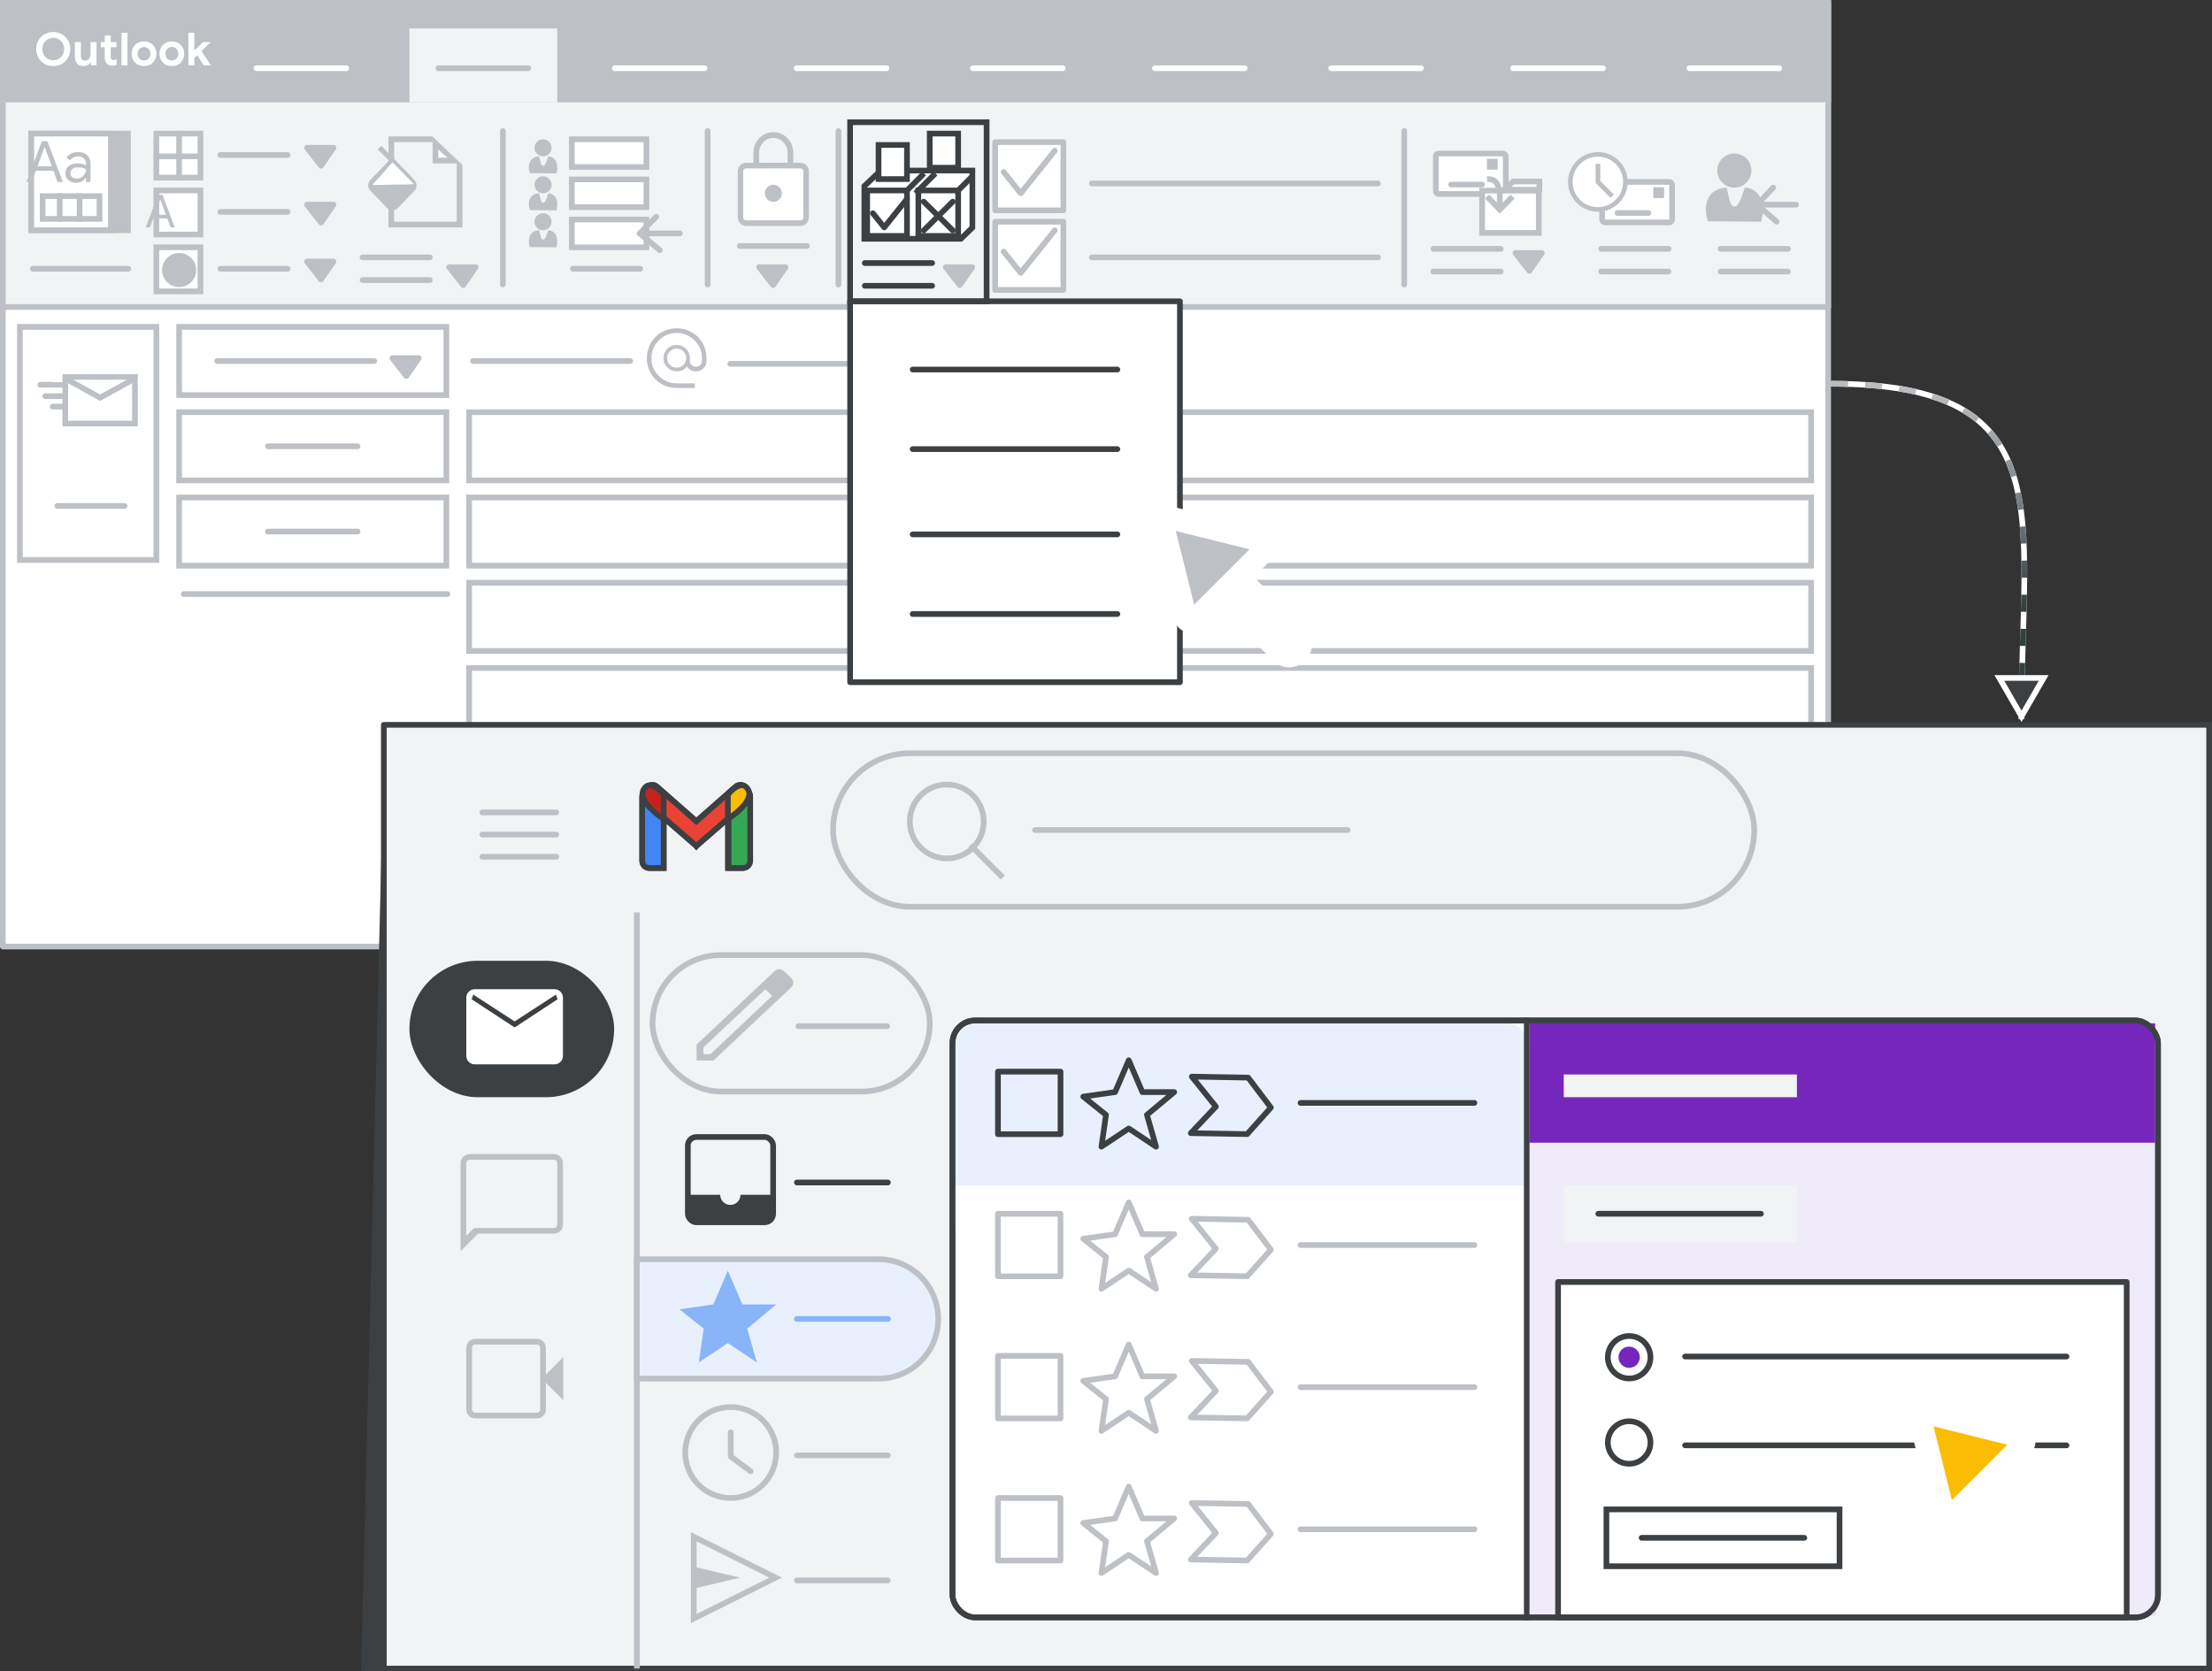 <svg width="389" height="294" viewBox="0 0 389 294" fill="none" xmlns="http://www.w3.org/2000/svg">
<rect x="0" y="0" width="389" height="294" fill="#333333" stroke="none"/>
<g id="gmail-outlook-switch-send-surveys" clip-path="url(#clip0_2_103545)">
<g id="outlook" clip-path="url(#clip1_2_103545)">
<g id="Group 15">
<rect id="border" x="0.5" y="0.5" width="321" height="166" fill="white" stroke="#BDC1C6" stroke-linejoin="round"/>
<g id="UI/line-dark-grey Copy 14">
<path id="Line 5" d="M10.081 89H21.919" stroke="#BDC1C6" stroke-linecap="round" stroke-linejoin="round"/>
</g>
<g id="UI/line-dark-grey Copy 30">
<path id="Line 5_2" d="M38.189 63.5H65.811" stroke="#BDC1C6" stroke-linecap="round" stroke-linejoin="round"/>
</g>
<g id="UI/line-dark-grey Copy 47">
<path id="Line 5_3" d="M32.318 104.5H78.682" stroke="#BDC1C6" stroke-linecap="round" stroke-linejoin="round"/>
</g>
<g id="UI/line-dark-grey Copy 33">
<path id="Line 5_4" d="M83.189 63.5H110.811" stroke="#BDC1C6" stroke-linecap="round" stroke-linejoin="round"/>
</g>
<g id="UI/line-dark-grey Copy 34">
<path id="Line 5_5" d="M128.426 64H190.574" stroke="#BDC1C6" stroke-linecap="round" stroke-linejoin="round"/>
</g>
<g id="Shape">
<path fill-rule="evenodd" clip-rule="evenodd" d="M117.024 67.612C117.633 67.871 118.291 68 119 68H121.931V67.684H119C117.716 67.684 116.615 67.224 115.695 66.305C114.776 65.385 114.316 64.284 114.316 63C114.316 61.717 114.776 60.615 115.695 59.695C116.615 58.776 117.716 58.316 119 58.316C120.284 58.316 121.385 58.776 122.305 59.695C123.224 60.615 123.684 61.717 123.684 63V63.46C123.684 63.814 123.557 64.118 123.303 64.372C123.049 64.626 122.74 64.753 122.376 64.753C122.012 64.753 121.704 64.626 121.45 64.372C121.196 64.118 121.069 63.814 121.069 63.46V63C121.069 62.416 120.868 61.925 120.466 61.527C120.063 61.13 119.575 60.931 119 60.931C118.425 60.931 117.937 61.13 117.534 61.527C117.132 61.925 116.931 62.416 116.931 63C116.931 63.575 117.132 64.063 117.534 64.466C117.937 64.868 118.425 65.069 119 65.069C119.498 65.069 119.884 64.964 120.157 64.753C120.43 64.542 120.667 64.269 120.868 63.934C120.973 64.288 121.153 64.566 121.407 64.767C121.66 64.968 121.984 65.069 122.376 65.069C122.836 65.069 123.222 64.916 123.533 64.609C123.844 64.303 124 63.919 124 63.46V63C124 62.291 123.871 61.633 123.612 61.024C123.353 60.416 123.001 59.889 122.556 59.444C122.111 58.999 121.584 58.647 120.976 58.388C120.367 58.129 119.709 58 119 58C118.291 58 117.633 58.129 117.024 58.388C116.416 58.647 115.889 58.999 115.444 59.444C114.999 59.889 114.647 60.416 114.388 61.024C114.129 61.633 114 62.291 114 63C114 63.709 114.129 64.367 114.388 64.976C114.647 65.584 114.999 66.111 115.444 66.556C115.889 67.001 116.416 67.353 117.024 67.612ZM120.363 64.364C119.99 64.737 119.536 64.923 119 64.923C118.464 64.923 118.01 64.737 117.637 64.364C117.263 63.99 117.077 63.536 117.077 63C117.077 62.464 117.263 62.01 117.637 61.636C118.01 61.264 118.464 61.077 119 61.077C119.536 61.077 119.99 61.264 120.363 61.636C120.737 62.01 120.923 62.464 120.923 63C120.923 63.536 120.737 63.99 120.363 64.364Z" fill="#BDC1C6"/>
<path d="M121.931 68V68.25H122.181V68H121.931ZM121.931 67.684H122.181V67.434H121.931V67.684ZM115.695 66.305L115.519 66.481H115.519L115.695 66.305ZM115.695 59.695L115.519 59.519L115.695 59.695ZM122.305 59.695L122.481 59.519L122.305 59.695ZM120.868 63.934L121.107 63.863L120.946 63.318L120.653 63.805L120.868 63.934ZM120.363 64.364L120.187 64.187L120.187 64.187L120.363 64.364ZM117.637 64.364L117.813 64.187L117.637 64.364ZM120.363 61.636L120.187 61.813L120.363 61.636ZM119 67.75C118.322 67.75 117.697 67.626 117.122 67.382L116.927 67.842C117.568 68.115 118.26 68.25 119 68.25V67.75ZM121.931 67.75H119V68.25H121.931V67.75ZM121.681 67.684V68H122.181V67.684H121.681ZM119 67.934H121.931V67.434H119V67.934ZM115.519 66.481C116.484 67.447 117.649 67.934 119 67.934V67.434C117.784 67.434 116.746 67.001 115.872 66.128L115.519 66.481ZM114.066 63C114.066 64.351 114.553 65.516 115.519 66.481L115.872 66.128C114.999 65.254 114.566 64.216 114.566 63H114.066ZM115.519 59.519C114.553 60.484 114.066 61.649 114.066 63H114.566C114.566 61.784 114.999 60.745 115.872 59.872L115.519 59.519ZM119 58.066C117.649 58.066 116.484 58.553 115.519 59.519L115.872 59.872C116.746 58.999 117.784 58.566 119 58.566V58.066ZM122.481 59.519C121.516 58.553 120.351 58.066 119 58.066V58.566C120.216 58.566 121.254 58.999 122.128 59.872L122.481 59.519ZM123.934 63C123.934 61.649 123.447 60.484 122.481 59.519L122.128 59.872C123.001 60.745 123.434 61.784 123.434 63H123.934ZM123.934 63.46V63H123.434V63.46H123.934ZM123.48 64.549C123.78 64.249 123.934 63.881 123.934 63.46H123.434C123.434 63.747 123.334 63.988 123.126 64.195L123.48 64.549ZM122.376 65.003C122.806 65.003 123.178 64.85 123.48 64.549L123.126 64.195C122.92 64.402 122.675 64.503 122.376 64.503V65.003ZM121.273 64.549C121.574 64.85 121.947 65.003 122.376 65.003V64.503C122.078 64.503 121.833 64.402 121.626 64.195L121.273 64.549ZM120.819 63.46C120.819 63.881 120.973 64.249 121.273 64.549L121.626 64.195C121.419 63.988 121.319 63.747 121.319 63.46H120.819ZM120.819 63V63.46H121.319V63H120.819ZM120.29 61.705C120.643 62.054 120.819 62.48 120.819 63H121.319C121.319 62.351 121.093 61.796 120.641 61.349L120.29 61.705ZM119 61.181C119.51 61.181 119.935 61.355 120.29 61.705L120.641 61.349C120.191 60.905 119.639 60.681 119 60.681V61.181ZM117.71 61.705C118.065 61.355 118.49 61.181 119 61.181V60.681C118.361 60.681 117.809 60.905 117.359 61.349L117.71 61.705ZM117.181 63C117.181 62.48 117.357 62.054 117.71 61.705L117.359 61.349C116.907 61.796 116.681 62.351 116.681 63H117.181ZM117.711 64.289C117.356 63.934 117.181 63.509 117.181 63H116.681C116.681 63.64 116.908 64.193 117.358 64.642L117.711 64.289ZM119 64.819C118.491 64.819 118.066 64.644 117.711 64.289L117.358 64.642C117.807 65.092 118.36 65.319 119 65.319V64.819ZM120.004 64.555C119.79 64.72 119.467 64.819 119 64.819V65.319C119.53 65.319 119.977 65.207 120.309 64.951L120.004 64.555ZM120.653 63.805C120.466 64.117 120.249 64.366 120.004 64.555L120.309 64.951C120.61 64.719 120.867 64.421 121.082 64.062L120.653 63.805ZM121.562 64.571C121.354 64.406 121.2 64.175 121.107 63.863L120.628 64.005C120.746 64.402 120.952 64.726 121.251 64.963L121.562 64.571ZM122.376 64.819C122.028 64.819 121.763 64.731 121.562 64.571L121.251 64.963C121.558 65.206 121.94 65.319 122.376 65.319V64.819ZM123.358 64.431C123.096 64.689 122.774 64.819 122.376 64.819V65.319C122.898 65.319 123.348 65.142 123.708 64.787L123.358 64.431ZM123.75 63.46C123.75 63.856 123.619 64.174 123.358 64.431L123.708 64.787C124.07 64.431 124.25 63.983 124.25 63.46H123.75ZM123.75 63V63.46H124.25V63H123.75ZM123.382 61.122C123.627 61.697 123.75 62.322 123.75 63H124.25C124.25 62.26 124.115 61.568 123.842 60.927L123.382 61.122ZM122.379 59.621C122.801 60.042 123.135 60.542 123.382 61.122L123.842 60.927C123.572 60.29 123.202 59.736 122.733 59.267L122.379 59.621ZM120.878 58.618C121.458 58.865 121.958 59.199 122.379 59.621L122.733 59.267C122.264 58.798 121.71 58.428 121.073 58.158L120.878 58.618ZM119 58.25C119.678 58.25 120.303 58.373 120.878 58.618L121.073 58.158C120.432 57.885 119.74 57.75 119 57.75V58.25ZM117.122 58.618C117.697 58.373 118.322 58.25 119 58.25V57.75C118.26 57.75 117.568 57.885 116.927 58.158L117.122 58.618ZM115.621 59.621C116.042 59.199 116.542 58.865 117.122 58.618L116.927 58.158C116.29 58.428 115.736 58.798 115.267 59.267L115.621 59.621ZM114.618 61.122C114.865 60.542 115.199 60.042 115.621 59.621L115.267 59.267C114.798 59.736 114.428 60.29 114.158 60.927L114.618 61.122ZM114.25 63C114.25 62.322 114.373 61.697 114.618 61.122L114.158 60.927C113.885 61.568 113.75 62.26 113.75 63H114.25ZM114.618 64.878C114.373 64.303 114.25 63.678 114.25 63H113.75C113.75 63.74 113.885 64.432 114.158 65.073L114.618 64.878ZM115.621 66.379C115.199 65.958 114.865 65.458 114.618 64.878L114.158 65.073C114.428 65.71 114.798 66.264 115.267 66.733L115.621 66.379ZM117.122 67.382C116.542 67.135 116.042 66.801 115.621 66.379L115.267 66.733C115.736 67.202 116.29 67.572 116.927 67.842L117.122 67.382ZM119 65.173C119.601 65.173 120.12 64.961 120.54 64.54L120.187 64.187C119.861 64.512 119.471 64.673 119 64.673V65.173ZM117.46 64.54C117.88 64.961 118.399 65.173 119 65.173V64.673C118.529 64.673 118.139 64.512 117.813 64.187L117.46 64.54ZM116.827 63C116.827 63.601 117.039 64.12 117.46 64.54L117.813 64.187C117.488 63.861 117.327 63.471 117.327 63H116.827ZM117.46 61.46C117.039 61.88 116.827 62.399 116.827 63H117.327C117.327 62.529 117.488 62.139 117.813 61.813L117.46 61.46ZM119 60.827C118.399 60.827 117.88 61.039 117.46 61.46L117.813 61.813C118.139 61.488 118.529 61.327 119 61.327V60.827ZM120.54 61.46C120.12 61.039 119.601 60.827 119 60.827V61.327C119.471 61.327 119.861 61.488 120.187 61.813L120.54 61.46ZM121.173 63C121.173 62.399 120.961 61.88 120.54 61.46L120.187 61.813C120.512 62.139 120.673 62.529 120.673 63H121.173ZM120.54 64.54C120.961 64.12 121.173 63.601 121.173 63H120.673C120.673 63.471 120.512 63.861 120.187 64.187L120.54 64.54Z" fill="#BDC1C6"/>
</g>
<g id="UI/line-dark-grey Copy 31">
<path id="Line 5_6" d="M47.108 78.5H62.892" stroke="#BDC1C6" stroke-linecap="round" stroke-linejoin="round"/>
</g>
<g id="Icons/arrow-expand-sm-filled-light">
<path id="Path 4" fill-rule="evenodd" clip-rule="evenodd" d="M69 63H73.643L71.458 66.154L69 63Z" fill="#BDC1C6" stroke="#BDC1C6" stroke-linecap="round" stroke-linejoin="round"/>
</g>
<g id="UI/line-dark-grey Copy 32">
<path id="Line 5_7" d="M47.108 93.5H62.892" stroke="#BDC1C6" stroke-linecap="round" stroke-linejoin="round"/>
</g>
<g id="send">
<g id="UI/line-dark-grey Copy 15">
<path id="Line 5_8" d="M7.084 67.671H19.288" stroke="#BDC1C6" stroke-linecap="round" stroke-linejoin="round"/>
</g>
<g id="UI/line-dark-grey Copy 16">
<path id="Line 5_9" d="M7.961 69.683H19.294" stroke="#BDC1C6" stroke-linecap="round" stroke-linejoin="round"/>
</g>
<g id="UI/line-dark-grey Copy 17">
<path id="Line 5_10" d="M9.275 71.517H18.865" stroke="#BDC1C6" stroke-linecap="round" stroke-linejoin="round"/>
</g>
<rect id="Rectangle Copy 8" x="11.477" y="66.333" width="12.256" height="8.167" fill="white" stroke="#BDC1C6"/>
<path id="Path 10" fill-rule="evenodd" clip-rule="evenodd" d="M17.605 69.955L10.977 66.295H24.233L17.605 69.955Z" fill="white" stroke="#BDC1C6"/>
<rect id="Rectangle Copy 9" width="2" height="1.833" transform="matrix(1 0 0 -1 8.977 67.208)" fill="white"/>
<rect id="Rectangle Copy 10" width="2" height="3.667" transform="matrix(1 0 0 -1 24.233 67.667)" fill="white"/>
</g>
<rect id="Rectangle" x="3.5" y="57.5" width="24" height="41" stroke="#BDC1C6"/>
<rect id="Rectangle Copy" x="31.5" y="87.5" width="47" height="12" stroke="#BDC1C6"/>
<rect id="Rectangle Copy_2" x="31.5" y="72.5" width="47" height="12" stroke="#BDC1C6"/>
<rect id="Rectangle Copy_3" x="31.5" y="57.5" width="47" height="12" stroke="#BDC1C6"/>
<rect id="Rectangle Copy 4" x="82.5" y="102.5" width="236" height="12" stroke="#BDC1C6"/>
<rect id="Rectangle Copy 18" x="82.5" y="117.5" width="236" height="51" stroke="#BDC1C6"/>
<rect id="Rectangle Copy 3" x="82.5" y="87.5" width="236" height="12" stroke="#BDC1C6"/>
<rect id="Rectangle Copy 2" x="82.5" y="72.5" width="236" height="12" stroke="#BDC1C6"/>
</g>
<rect id="border copy 2" x="0.5" y="-4" width="321" height="58" fill="#F1F3F4" stroke="#BDC1C6" stroke-linejoin="round"/>
<g id="Group 12">
<g id="user">
<circle id="Oval Copy 4" cx="305" cy="30" r="3" fill="#BDC1C6"/>
<path id="Path 3 Copy 4" fill-rule="evenodd" clip-rule="evenodd" d="M300.352 38.917C299.611 36.865 299.753 33.158 303.653 33C304.087 34.926 304.257 36.33 305.038 36.33C305.852 36.33 306.411 34.165 306.844 33C308.201 33 310.813 34.165 309.753 38.917C309.747 38.945 309.74 38.972 309.733 39C307.086 39 302.733 38.917 300.352 38.917Z" fill="#BDC1C6"/>
</g>
<g id="Icons/arrow-back-sm">
<path id="Path 12" d="M311.835 33L309 36L312.429 39" stroke="#BDC1C6" stroke-linecap="round" stroke-linejoin="round"/>
<path id="Path 13" d="M309 36H315.857" stroke="#BDC1C6" stroke-linecap="round"/>
</g>
</g>
<g id="UI/line-dark-grey Copy 22">
<path id="Line 5_11" d="M252.081 43.769H263.919" stroke="#BDC1C6" stroke-linecap="round" stroke-linejoin="round"/>
</g>
<g id="Icons/arrow-expand-sm-filled-light Copy 6">
<path id="Path 4_2" fill-rule="evenodd" clip-rule="evenodd" d="M266.5 44.5H271.143L268.958 47.654L266.5 44.5Z" fill="#BDC1C6" stroke="#BDC1C6" stroke-linecap="round" stroke-linejoin="round"/>
</g>
<g id="UI/line-dark-grey Copy 23">
<path id="Line 5_12" d="M252.081 47.769H263.919" stroke="#BDC1C6" stroke-linecap="round" stroke-linejoin="round"/>
</g>
<g id="UI/line-dark-grey Copy 29">
<path id="Line 5_13" d="M302.581 43.769H314.419" stroke="#BDC1C6" stroke-linecap="round" stroke-linejoin="round"/>
</g>
<g id="UI/line-dark-grey Copy 28">
<path id="Line 5_14" d="M302.581 47.769H314.419" stroke="#BDC1C6" stroke-linecap="round" stroke-linejoin="round"/>
</g>
<g id="UI/line-dark-grey Copy 36">
<path id="Line 5_15" d="M281.581 43.769H293.419" stroke="#BDC1C6" stroke-linecap="round" stroke-linejoin="round"/>
</g>
<g id="UI/line-dark-grey Copy 35">
<path id="Line 5_16" d="M281.581 47.769H293.419" stroke="#BDC1C6" stroke-linecap="round" stroke-linejoin="round"/>
</g>
<g id="Icons/arrow-expand-sm-filled-light Copy">
<path id="Path 4_3" fill-rule="evenodd" clip-rule="evenodd" d="M54 26H58.643L56.458 29.154L54 26Z" fill="#BDC1C6" stroke="#BDC1C6" stroke-linecap="round" stroke-linejoin="round"/>
</g>
<g id="Icons/arrow-expand-sm-filled-light Copy 2">
<path id="Path 4_4" fill-rule="evenodd" clip-rule="evenodd" d="M54 36H58.643L56.458 39.154L54 36Z" fill="#BDC1C6" stroke="#BDC1C6" stroke-linecap="round" stroke-linejoin="round"/>
</g>
<g id="Icons/arrow-expand-sm-filled-light Copy 3">
<path id="Path 4_5" fill-rule="evenodd" clip-rule="evenodd" d="M54 46H58.643L56.458 49.154L54 46Z" fill="#BDC1C6" stroke="#BDC1C6" stroke-linecap="round" stroke-linejoin="round"/>
</g>
<g id="Icons/arrow-expand-sm-filled-light Copy 4">
<path id="Path 4_6" fill-rule="evenodd" clip-rule="evenodd" d="M79 47H83.643L81.458 50.154L79 47Z" fill="#BDC1C6" stroke="#BDC1C6" stroke-linecap="round" stroke-linejoin="round"/>
</g>
<g id="Group 5">
<rect id="Rectangle_2" x="68.818" y="24.5" width="12" height="15" stroke="#BDC1C6"/>
<g id="colors_BASELINE_P900_FILL0_wght100_GRAD0_opsz48">
<g id="Shape_2">
<path fill-rule="evenodd" clip-rule="evenodd" d="M65.34 33.393L68.26 36.421C68.475 36.644 68.728 36.755 69.021 36.755C69.313 36.755 69.573 36.644 69.8 36.421L72.666 33.43C72.892 33.207 73.006 32.938 73.006 32.622C73.006 32.306 72.892 32.031 72.666 31.796L67.078 26L66.773 26.279L68.761 28.248L65.34 31.796C65.113 32.031 65 32.3 65 32.604C65 32.907 65.113 33.17 65.34 33.393ZM72.719 32.632H65.287C65.287 32.557 65.299 32.483 65.322 32.409C65.346 32.334 65.394 32.26 65.466 32.186L69.012 28.508L72.54 32.186C72.612 32.26 72.66 32.334 72.684 32.409C72.707 32.483 72.719 32.557 72.719 32.632Z" fill="#BDC1C6"/>
<path d="M68.26 36.421L68.08 36.595H68.08L68.26 36.421ZM65.34 33.393L65.52 33.22L65.516 33.215L65.34 33.393ZM69.8 36.421L69.975 36.599L69.981 36.594L69.8 36.421ZM72.666 33.43L72.49 33.252L72.485 33.257L72.666 33.43ZM72.666 31.796L72.846 31.622L72.666 31.796ZM67.078 26L67.258 25.826L67.088 25.651L66.909 25.816L67.078 26ZM66.773 26.279L66.604 26.094L66.411 26.271L66.597 26.456L66.773 26.279ZM68.761 28.248L68.941 28.421L69.112 28.244L68.937 28.07L68.761 28.248ZM65.34 31.796L65.16 31.622H65.16L65.34 31.796ZM65.287 32.632H65.037V32.882H65.287V32.632ZM72.719 32.632V32.882H72.969V32.632H72.719ZM65.322 32.409L65.084 32.332L65.084 32.332L65.322 32.409ZM65.466 32.186L65.286 32.012L65.286 32.012L65.466 32.186ZM69.012 28.508L69.192 28.335L69.012 28.147L68.832 28.334L69.012 28.508ZM72.54 32.186L72.36 32.359L72.36 32.359L72.54 32.186ZM72.684 32.409L72.922 32.332L72.922 32.332L72.684 32.409ZM68.44 36.248L65.52 33.22L65.16 33.567L68.08 36.595L68.44 36.248ZM69.021 36.505C68.801 36.505 68.611 36.425 68.44 36.248L68.08 36.595C68.339 36.863 68.656 37.005 69.021 37.005V36.505ZM69.625 36.243C69.44 36.424 69.242 36.505 69.021 36.505V37.005C69.385 37.005 69.706 36.864 69.975 36.599L69.625 36.243ZM72.485 33.257L69.62 36.248L69.981 36.594L72.846 33.603L72.485 33.257ZM72.756 32.622C72.756 32.87 72.67 33.076 72.49 33.252L72.841 33.609C73.115 33.339 73.256 33.006 73.256 32.622H72.756ZM72.486 31.969C72.669 32.16 72.756 32.374 72.756 32.622H73.256C73.256 32.239 73.116 31.902 72.846 31.622L72.486 31.969ZM66.898 26.174L72.486 31.969L72.846 31.622L67.258 25.826L66.898 26.174ZM66.942 26.463L67.246 26.184L66.909 25.816L66.604 26.094L66.942 26.463ZM68.937 28.07L66.949 26.101L66.597 26.456L68.585 28.425L68.937 28.07ZM65.52 31.969L68.941 28.421L68.581 28.074L65.16 31.622L65.52 31.969ZM65.25 32.604C65.25 32.37 65.335 32.162 65.52 31.969L65.16 31.622C64.892 31.9 64.75 32.23 64.75 32.604H65.25ZM65.516 33.215C65.334 33.036 65.25 32.837 65.25 32.604H64.75C64.75 32.978 64.893 33.304 65.165 33.572L65.516 33.215ZM65.287 32.882H72.719V32.382H65.287V32.882ZM65.084 32.332C65.053 32.43 65.037 32.53 65.037 32.632H65.537C65.537 32.584 65.544 32.536 65.56 32.485L65.084 32.332ZM65.286 32.012C65.196 32.105 65.123 32.212 65.084 32.332L65.56 32.485C65.57 32.457 65.592 32.415 65.646 32.359L65.286 32.012ZM68.832 28.334L65.286 32.012L65.646 32.359L69.192 28.681L68.832 28.334ZM72.721 32.013L69.192 28.335L68.832 28.681L72.36 32.359L72.721 32.013ZM72.922 32.332C72.883 32.212 72.81 32.105 72.72 32.012L72.36 32.359C72.414 32.415 72.436 32.457 72.446 32.485L72.922 32.332ZM72.969 32.632C72.969 32.53 72.953 32.43 72.922 32.332L72.446 32.485C72.462 32.536 72.469 32.584 72.469 32.632H72.969Z" fill="#BDC1C6"/>
</g>
</g>
<path id="Path 4_7" d="M65.5 32.548L69.021 28.548L72.814 32.398L65.5 32.548Z" fill="white"/>
<path id="Path 2" fill-rule="evenodd" clip-rule="evenodd" d="M76.58 25.174V28.238H79.99L76.58 25.174Z" fill="white" stroke="#BDC1C6"/>
<path id="Path 3" fill-rule="evenodd" clip-rule="evenodd" d="M75.58 23.548L82.009 29.673V24.759V23.548L75.58 23.548Z" fill="#F1F3F4"/>
</g>
<g id="UI/line-dark-grey Copy 7">
<path id="Line 5_17" d="M5.786 47.269H22.556" stroke="#BDC1C6" stroke-linecap="round" stroke-linejoin="round"/>
</g>
<g id="UI/line-dark-grey Copy 10">
<path id="Line 5_18" d="M38.752 47.269H50.59" stroke="#BDC1C6" stroke-linecap="round" stroke-linejoin="round"/>
</g>
<g id="UI/line-dark-grey Copy 13">
<path id="Line 5_19" d="M63.752 45.269H75.59" stroke="#BDC1C6" stroke-linecap="round" stroke-linejoin="round"/>
</g>
<g id="UI/line-dark-grey Copy 19">
<path id="Line 5_20" d="M100.752 47.269H112.59" stroke="#BDC1C6" stroke-linecap="round" stroke-linejoin="round"/>
</g>
<g id="Group 8">
<g id="UI/line-dark-grey Copy 22_2">
<path id="Line 5_21" d="M152.081 46.269H163.919" stroke="#3C4043" stroke-linecap="round" stroke-linejoin="round"/>
</g>
<g id="Icons/arrow-expand-sm-filled-light Copy 6_2">
<path id="Path 4_8" fill-rule="evenodd" clip-rule="evenodd" d="M166.329 47H170.972L168.787 50.154L166.329 47Z" fill="#BDC1C6" stroke="#BDC1C6" stroke-linecap="round" stroke-linejoin="round"/>
</g>
<g id="UI/line-dark-grey Copy 23_2">
<path id="Line 5_22" d="M152.081 50.269H163.919" stroke="#3C4043" stroke-linecap="round" stroke-linejoin="round"/>
</g>
</g>
<g id="UI/line-dark-grey Copy 18">
<path id="Line 5_23" d="M63.752 49.269H75.59" stroke="#BDC1C6" stroke-linecap="round" stroke-linejoin="round"/>
</g>
<g id="Icons/arrow-expand-sm-filled-light Copy 5">
<path id="Path 4_9" fill-rule="evenodd" clip-rule="evenodd" d="M133.5 47H138.143L135.958 50.154L133.5 47Z" fill="#BDC1C6" stroke="#BDC1C6" stroke-linecap="round" stroke-linejoin="round"/>
</g>
<g id="UI/line-dark-grey Copy 20">
<path id="Line 5_24" d="M130.081 43.269H141.919" stroke="#BDC1C6" stroke-linecap="round" stroke-linejoin="round"/>
</g>
<g id="UI/line-dark-grey Copy 11">
<path id="Line 5_25" d="M38.752 37.269H50.59" stroke="#BDC1C6" stroke-linecap="round" stroke-linejoin="round"/>
</g>
<g id="UI/line-dark-grey Copy 12">
<path id="Line 5_26" d="M38.752 27.269H50.59" stroke="#BDC1C6" stroke-linecap="round" stroke-linejoin="round"/>
</g>
<g id="Group 7">
<path id="Path 29" fill-rule="evenodd" clip-rule="evenodd" d="M154.88 30H171V40.034L168.988 42H152V32.737L154.88 30Z" fill="white" stroke="#3C4043"/>
<rect id="Rectangle_3" x="152.5" y="33.5" width="7" height="8" stroke="#3C4043"/>
<rect id="Rectangle Copy 20" x="161.5" y="33.5" width="7" height="8" stroke="#3C4043"/>
<rect id="Rectangle Copy 16" x="154.5" y="25.5" width="5" height="6" fill="white" stroke="#3C4043"/>
<rect id="Rectangle Copy 17" x="163.5" y="23.5" width="5" height="6" fill="white" stroke="#3C4043"/>
<path id="Path 30" d="M159 34L162.5 30.5" stroke="#3C4043"/>
<path id="Path 30 Copy 2" d="M161 34L164.5 30.5" stroke="#3C4043"/>
<path id="Path 30 Copy" d="M168 34L171 31" stroke="#3C4043"/>
<g id="Icons/close">
<g id="Group">
<path id="Line 8" d="M162.446 35.468L167.554 40.532" stroke="#3C4043" stroke-linecap="round"/>
<path id="Line 8_2" d="M167.554 35.468L162.446 40.532" stroke="#3C4043" stroke-linecap="round"/>
</g>
</g>
<path id="Path Copy 2" d="M153.5 37.5L155.5 40L159.5 35" stroke="#3C4043" stroke-linecap="round" stroke-linejoin="round"/>
</g>
<g id="Group 6">
<g id="user copy">
<circle id="Oval Copy 4_2" cx="95.5" cy="26" r="1.5" fill="#BDC1C6"/>
<path id="Path 3 Copy 4_2" fill-rule="evenodd" clip-rule="evenodd" d="M93.176 30.458C92.805 29.433 92.876 27.579 94.827 27.5C95.044 28.463 95.129 29.165 95.519 29.165C95.926 29.165 96.206 28.082 96.422 27.5C97.101 27.5 98.407 28.082 97.876 30.458C97.873 30.472 97.87 30.486 97.867 30.5C96.543 30.5 94.367 30.458 93.176 30.458Z" fill="#BDC1C6"/>
</g>
<g id="user copy 2">
<circle id="Oval Copy 4_3" cx="95.5" cy="32.5" r="1.5" fill="#BDC1C6"/>
<path id="Path 3 Copy 4_3" fill-rule="evenodd" clip-rule="evenodd" d="M93.176 36.958C92.805 35.932 92.876 34.079 94.827 34C95.044 34.963 95.129 35.665 95.519 35.665C95.926 35.665 96.206 34.583 96.422 34C97.101 34 98.407 34.583 97.876 36.958C97.873 36.972 97.87 36.986 97.867 37C96.543 37 94.367 36.958 93.176 36.958Z" fill="#BDC1C6"/>
</g>
<g id="user copy 3">
<circle id="Oval Copy 4_4" cx="95.5" cy="39" r="1.5" fill="#BDC1C6"/>
<path id="Path 3 Copy 4_4" fill-rule="evenodd" clip-rule="evenodd" d="M93.176 43.458C92.805 42.432 92.876 40.579 94.827 40.5C95.044 41.463 95.129 42.165 95.519 42.165C95.926 42.165 96.206 41.083 96.422 40.5C97.101 40.5 98.407 41.083 97.876 43.458C97.873 43.472 97.87 43.486 97.867 43.5C96.543 43.5 94.367 43.458 93.176 43.458Z" fill="#BDC1C6"/>
</g>
<rect id="Rectangle_4" x="100.559" y="24.5" width="13.118" height="4.882" fill="white" stroke="#BDC1C6"/>
<rect id="Rectangle Copy 11" x="100.559" y="31.559" width="13.118" height="4.882" fill="white" stroke="#BDC1C6"/>
<rect id="Rectangle Copy 12" x="100.559" y="38.618" width="13.118" height="4.882" fill="white" stroke="#BDC1C6"/>
<g id="Icons/arrow-back-sm_2">
<path id="Path 12_2" d="M115.419 38.118L112.5 41.059L116.029 44" stroke="#BDC1C6" stroke-linecap="round" stroke-linejoin="round"/>
<path id="Path 13_2" d="M112.5 41.059H119.559" stroke="#BDC1C6" stroke-linecap="round"/>
</g>
</g>
<path id="Line 8 Copy 24" d="M88.441 23.046V50.046" stroke="#BDC1C6" stroke-linecap="round"/>
<path id="Line 8 Copy 25" d="M124.441 23.046V50.046" stroke="#BDC1C6" stroke-linecap="round"/>
<path id="Line 8 Copy 26" d="M147.441 23.046V50.046" stroke="#BDC1C6" stroke-linecap="round"/>
<path id="Line 8 Copy 27" d="M246.941 23.046V50.046" stroke="#BDC1C6" stroke-linecap="round"/>
<rect id="Rectangle_5" x="5.5" y="23.5" width="17" height="17" fill="#BDC1C6" stroke="#BDC1C6"/>
<rect id="Rectangle Copy 13" x="5.5" y="23.5" width="14" height="17" fill="white" stroke="#BDC1C6"/>
<rect id="Rectangle Copy 14" x="7.5" y="34.5" width="10" height="4" stroke="#BDC1C6"/>
<path id="Aa" d="M4.65 32L7.37 24.84H8.33L11.05 32H10.12L9.39 30.03H6.31L5.58 32H4.65ZM9.1 29.23L8.15 26.65L7.87 25.88H7.83L7.55 26.65L6.6 29.23H9.1ZM13.425 32.16C13.045 32.16 12.711 32.087 12.425 31.94C12.138 31.793 11.911 31.593 11.745 31.34C11.585 31.08 11.505 30.787 11.505 30.46C11.505 30.087 11.601 29.773 11.795 29.52C11.988 29.26 12.248 29.067 12.575 28.94C12.901 28.807 13.261 28.74 13.655 28.74C13.881 28.74 14.091 28.76 14.285 28.8C14.478 28.833 14.645 28.877 14.785 28.93C14.931 28.977 15.041 29.023 15.115 29.07V28.76C15.115 28.373 14.978 28.067 14.705 27.84C14.431 27.613 14.098 27.5 13.705 27.5C13.425 27.5 13.161 27.563 12.915 27.69C12.675 27.81 12.485 27.98 12.345 28.2L11.705 27.72C11.838 27.52 12.005 27.347 12.205 27.2C12.405 27.053 12.631 26.94 12.885 26.86C13.145 26.78 13.418 26.74 13.705 26.74C14.398 26.74 14.941 26.923 15.335 27.29C15.728 27.657 15.925 28.15 15.925 28.77V32H15.115V31.27H15.075C14.988 31.417 14.865 31.56 14.705 31.7C14.545 31.833 14.355 31.943 14.135 32.03C13.921 32.117 13.685 32.16 13.425 32.16ZM13.505 31.41C13.798 31.41 14.065 31.337 14.305 31.19C14.551 31.043 14.748 30.847 14.895 30.6C15.041 30.353 15.115 30.083 15.115 29.79C14.961 29.683 14.768 29.597 14.535 29.53C14.308 29.463 14.058 29.43 13.785 29.43C13.298 29.43 12.941 29.53 12.715 29.73C12.488 29.93 12.375 30.177 12.375 30.47C12.375 30.75 12.481 30.977 12.695 31.15C12.908 31.323 13.178 31.41 13.505 31.41Z" fill="#BDC1C6"/>
<rect id="Rectangle Copy 5" x="27.5" y="23.5" width="7.75" height="7.75" fill="white" stroke="#BDC1C6"/>
<path id="Line 3" d="M31.5 23.5V30.5" stroke="#BDC1C6" stroke-linecap="square"/>
<path id="Line 3 Copy" d="M10.5 34.5V38.5" stroke="#BDC1C6" stroke-linecap="square"/>
<path id="Line 3 Copy 2" d="M14 34.5V38.5" stroke="#BDC1C6" stroke-linecap="square"/>
<path id="Line 6" d="M27.5 27.5H34.5" stroke="#BDC1C6" stroke-linecap="square"/>
<rect id="Rectangle Copy 6" x="27.5" y="33.5" width="7.75" height="7.75" fill="white" stroke="#BDC1C6"/>
<rect id="Rectangle Copy 7" x="27.5" y="43.5" width="7.75" height="7.75" fill="white" stroke="#BDC1C6"/>
<circle id="Oval" cx="31.5" cy="47.5" r="2.5" fill="#BDC1C6" stroke="#BDC1C6"/>
<g id="Group 9">
<g id="UI/line-dark-grey Copy 24">
<path id="Line 5_27" d="M192.015 32.269H242.326" stroke="#BDC1C6" stroke-linecap="round" stroke-linejoin="round"/>
</g>
<g id="UI/line-dark-grey Copy 25">
<path id="Line 5_28" d="M192.015 45.269H242.326" stroke="#BDC1C6" stroke-linecap="round" stroke-linejoin="round"/>
</g>
<g id="UI/checkbox-blue">
<rect id="Rectangle_6" x="175" y="25" width="12" height="12" fill="white" stroke="#BDC1C6" stroke-linejoin="round"/>
<path id="Path" d="M176.5 30.25L179.5 34L185.5 26.5" stroke="#BDC1C6" stroke-linecap="round" stroke-linejoin="round"/>
</g>
<g id="UI/checkbox-blue Copy">
<rect id="Rectangle_7" x="175" y="39" width="12" height="12" fill="white" stroke="#BDC1C6" stroke-linejoin="round"/>
<path id="Path_2" d="M176.5 44.25L179.5 48L185.5 40.5" stroke="#BDC1C6" stroke-linecap="round" stroke-linejoin="round"/>
</g>
</g>
<g id="Group 14">
<g id="lock_BASELINE_P900_FILL0_wght100_GRAD0_opsz48">
<g id="Shape_3">
<path fill-rule="evenodd" clip-rule="evenodd" d="M131.209 39.5C130.881 39.5 130.597 39.375 130.358 39.126C130.119 38.876 130 38.58 130 38.237V30.143C130 29.785 130.119 29.484 130.358 29.243C130.597 29.001 130.881 28.88 131.209 28.88H132.754V26.892C132.754 25.941 133.067 25.137 133.694 24.483C134.321 23.828 135.09 23.5 136 23.5C136.91 23.5 137.679 23.828 138.306 24.483C138.933 25.137 139.246 25.941 139.246 26.892V28.88H140.791C141.119 28.88 141.403 29.001 141.642 29.243C141.881 29.484 142 29.785 142 30.143V38.237C142 38.58 141.881 38.876 141.642 39.126C141.403 39.375 141.119 39.5 140.791 39.5H131.209ZM131.209 38.985H140.791C141 38.985 141.172 38.915 141.306 38.775C141.44 38.635 141.507 38.455 141.507 38.237V30.143C141.507 29.925 141.44 29.746 141.306 29.605C141.172 29.465 141 29.395 140.791 29.395H131.209C131 29.395 130.828 29.465 130.694 29.605C130.56 29.746 130.493 29.925 130.493 30.143V38.237C130.493 38.455 130.56 38.635 130.694 38.775C130.828 38.915 131 38.985 131.209 38.985ZM136.84 35.067C136.608 35.309 136.328 35.43 136 35.43C135.672 35.43 135.392 35.309 135.16 35.067C134.929 34.825 134.813 34.533 134.813 34.19C134.813 33.863 134.929 33.574 135.16 33.325C135.392 33.075 135.672 32.95 136 32.95C136.328 32.95 136.608 33.075 136.84 33.325C137.071 33.574 137.187 33.863 137.187 34.19C137.187 34.533 137.071 34.825 136.84 35.067ZM133.246 28.88H138.754V26.892C138.754 26.096 138.485 25.418 137.948 24.857C137.41 24.295 136.761 24.015 136 24.015C135.239 24.015 134.59 24.295 134.052 24.857C133.515 25.418 133.246 26.096 133.246 26.892V28.88Z" fill="#BDC1C6"/>
<path d="M130.358 39.126L130.539 38.953L130.358 39.126ZM130.358 29.243L130.536 29.418L130.358 29.243ZM132.754 28.88V29.13H133.004V28.88H132.754ZM133.694 24.483L133.513 24.31V24.31L133.694 24.483ZM138.306 24.483L138.487 24.31L138.487 24.31L138.306 24.483ZM139.246 28.88H138.996V29.13H139.246V28.88ZM141.306 38.775L141.487 38.948L141.487 38.948L141.306 38.775ZM141.306 29.605L141.487 29.432L141.487 29.432L141.306 29.605ZM130.694 38.775L130.513 38.948H130.513L130.694 38.775ZM136.84 35.067L136.659 34.894L136.659 34.894L136.84 35.067ZM135.16 35.067L135.341 34.894H135.341L135.16 35.067ZM135.16 33.325L135.344 33.495L135.344 33.495L135.16 33.325ZM136.84 33.325L136.656 33.495L136.656 33.495L136.84 33.325ZM138.754 28.88V29.13H139.004V28.88H138.754ZM133.246 28.88H132.996V29.13H133.246V28.88ZM137.948 24.857L137.767 25.03V25.03L137.948 24.857ZM134.052 24.857L134.233 25.03L134.052 24.857ZM130.178 39.299C130.461 39.594 130.809 39.75 131.209 39.75V39.25C130.953 39.25 130.733 39.156 130.539 38.953L130.178 39.299ZM129.75 38.237C129.75 38.645 129.895 39.003 130.178 39.299L130.539 38.953C130.344 38.749 130.25 38.515 130.25 38.237H129.75ZM129.75 30.143V38.237H130.25V30.143H129.75ZM130.18 29.067C129.893 29.358 129.75 29.723 129.75 30.143H130.25C130.25 29.846 130.346 29.61 130.536 29.418L130.18 29.067ZM131.209 28.63C130.811 28.63 130.464 28.78 130.18 29.067L130.536 29.418C130.73 29.222 130.95 29.13 131.209 29.13V28.63ZM132.754 28.63H131.209V29.13H132.754V28.63ZM132.504 26.892V28.88H133.004V26.892H132.504ZM133.513 24.31C132.84 25.014 132.504 25.88 132.504 26.892H133.004C133.004 26.001 133.295 25.261 133.875 24.655L133.513 24.31ZM136 23.25C135.022 23.25 134.188 23.605 133.513 24.31L133.875 24.655C134.454 24.05 135.157 23.75 136 23.75V23.25ZM138.487 24.31C137.812 23.605 136.978 23.25 136 23.25V23.75C136.843 23.75 137.546 24.05 138.125 24.655L138.487 24.31ZM139.496 26.892C139.496 25.88 139.16 25.014 138.487 24.31L138.125 24.655C138.705 25.261 138.996 26.001 138.996 26.892H139.496ZM139.496 28.88V26.892H138.996V28.88H139.496ZM140.791 28.63H139.246V29.13H140.791V28.63ZM141.82 29.067C141.536 28.78 141.189 28.63 140.791 28.63V29.13C141.05 29.13 141.27 29.222 141.464 29.418L141.82 29.067ZM142.25 30.143C142.25 29.723 142.107 29.358 141.82 29.067L141.464 29.418C141.654 29.61 141.75 29.846 141.75 30.143H142.25ZM142.25 38.237V30.143H141.75V38.237H142.25ZM141.822 39.299C142.105 39.003 142.25 38.645 142.25 38.237H141.75C141.75 38.515 141.656 38.749 141.461 38.953L141.822 39.299ZM140.791 39.75C141.191 39.75 141.539 39.594 141.822 39.299L141.461 38.953C141.267 39.156 141.047 39.25 140.791 39.25V39.75ZM131.209 39.75H140.791V39.25H131.209V39.75ZM140.791 38.735H131.209V39.235H140.791V38.735ZM141.125 38.602C141.042 38.689 140.938 38.735 140.791 38.735V39.235C141.062 39.235 141.301 39.141 141.487 38.948L141.125 38.602ZM141.257 38.237C141.257 38.399 141.21 38.514 141.125 38.602L141.487 38.948C141.671 38.755 141.757 38.511 141.757 38.237H141.257ZM141.257 30.143V38.237H141.757V30.143H141.257ZM141.125 29.778C141.21 29.866 141.257 29.981 141.257 30.143H141.757C141.757 29.869 141.671 29.625 141.487 29.432L141.125 29.778ZM140.791 29.645C140.938 29.645 141.042 29.691 141.125 29.778L141.487 29.432C141.301 29.239 141.062 29.145 140.791 29.145V29.645ZM131.209 29.645H140.791V29.145H131.209V29.645ZM130.875 29.778C130.958 29.691 131.062 29.645 131.209 29.645V29.145C130.938 29.145 130.699 29.239 130.513 29.432L130.875 29.778ZM130.743 30.143C130.743 29.981 130.79 29.866 130.875 29.778L130.513 29.432C130.329 29.625 130.243 29.869 130.243 30.143H130.743ZM130.743 38.237V30.143H130.243V38.237H130.743ZM130.875 38.602C130.79 38.514 130.743 38.399 130.743 38.237H130.243C130.243 38.511 130.329 38.755 130.513 38.948L130.875 38.602ZM131.209 38.735C131.062 38.735 130.958 38.689 130.875 38.602L130.513 38.948C130.699 39.141 130.938 39.235 131.209 39.235V38.735ZM136 35.68C136.398 35.68 136.743 35.53 137.02 35.24L136.659 34.894C136.474 35.088 136.259 35.18 136 35.18V35.68ZM134.98 35.24C135.257 35.53 135.602 35.68 136 35.68V35.18C135.741 35.18 135.526 35.088 135.341 34.894L134.98 35.24ZM134.563 34.19C134.563 34.596 134.703 34.951 134.98 35.24L135.341 34.894C135.155 34.7 135.063 34.471 135.063 34.19H134.563ZM134.977 33.155C134.705 33.448 134.563 33.797 134.563 34.19H135.063C135.063 33.928 135.153 33.7 135.344 33.495L134.977 33.155ZM136 32.7C135.599 32.7 135.254 32.856 134.977 33.155L135.344 33.495C135.53 33.294 135.744 33.2 136 33.2V32.7ZM137.023 33.155C136.746 32.856 136.401 32.7 136 32.7V33.2C136.256 33.2 136.47 33.294 136.656 33.495L137.023 33.155ZM137.437 34.19C137.437 33.797 137.295 33.448 137.023 33.155L136.656 33.495C136.847 33.7 136.937 33.928 136.937 34.19H137.437ZM137.02 35.24C137.297 34.951 137.437 34.596 137.437 34.19H136.937C136.937 34.471 136.845 34.7 136.659 34.894L137.02 35.24ZM138.754 28.63H133.246V29.13H138.754V28.63ZM138.504 26.892V28.88H139.004V26.892H138.504ZM137.767 25.03C138.259 25.543 138.504 26.159 138.504 26.892H139.004C139.004 26.034 138.711 25.293 138.128 24.684L137.767 25.03ZM136 24.265C136.691 24.265 137.276 24.516 137.767 25.03L138.128 24.684C137.545 24.074 136.831 23.765 136 23.765V24.265ZM134.233 25.03C134.724 24.516 135.309 24.265 136 24.265V23.765C135.169 23.765 134.455 24.074 133.872 24.684L134.233 25.03ZM133.496 26.892C133.496 26.159 133.741 25.543 134.233 25.03L133.872 24.684C133.289 25.293 132.996 26.034 132.996 26.892H133.496ZM133.496 28.88V26.892H132.996V28.88H133.496Z" fill="#BDC1C6"/>
</g>
</g>
<rect id="Rectangle_8" x="130.7" y="29.65" width="10.55" height="9.1" rx="0.5" fill="white"/>
<circle id="Oval_2" cx="136" cy="34" r="1.5" fill="#BDC1C6"/>
</g>
<g id="Group 13">
<rect id="Rectangle Copy 21" x="281.753" y="32" width="12.303" height="7.116" rx="0.5" fill="white" stroke="#BDC1C6"/>
<rect id="Rectangle Copy 15" x="290.741" y="32.932" width="1.907" height="1.91" fill="#BDC1C6"/>
<path id="Line 14 Copy" d="M284.453 37.468H289.877" stroke="#BDC1C6" stroke-linecap="round"/>
<g id="clock">
<circle id="Oval_3" cx="281" cy="32" r="5" fill="white"/>
<g id="schedule_BASELINE_P900_FILL0_wght100_GRAD0_opsz48">
<g id="Shape_4">
<path fill-rule="evenodd" clip-rule="evenodd" d="M281 37C280.31 37 279.664 36.868 279.06 36.605C278.457 36.342 277.928 35.982 277.473 35.527C277.018 35.072 276.659 34.543 276.395 33.94C276.132 33.336 276 32.69 276 32C276 31.31 276.132 30.664 276.395 30.06C276.659 29.457 277.018 28.928 277.473 28.473C277.928 28.018 278.457 27.659 279.06 27.395C279.664 27.132 280.31 27 281 27C281.69 27 282.336 27.132 282.94 27.395C283.543 27.659 284.072 28.018 284.527 28.473C284.982 28.928 285.341 29.457 285.605 30.06C285.868 30.664 286 31.31 286 32C286 32.69 285.868 33.336 285.605 33.94C285.341 34.543 284.982 35.072 284.527 35.527C284.072 35.982 283.543 36.342 282.94 36.605C282.336 36.868 281.69 37 281 37ZM283.227 34.457L283.457 34.227L281.172 31.928V29.069H280.856V32.072L283.227 34.457ZM284.312 35.312C283.397 36.227 282.293 36.684 281 36.684C279.707 36.684 278.603 36.227 277.688 35.312C276.773 34.397 276.316 33.293 276.316 32C276.316 30.707 276.773 29.603 277.688 28.688C278.603 27.773 279.707 27.316 281 27.316C282.293 27.316 283.397 27.773 284.312 28.688C285.227 29.603 285.684 30.707 285.684 32C285.684 33.293 285.227 34.397 284.312 35.312Z" fill="#BDC1C6"/>
<path d="M276.395 33.94L276.624 33.84L276.395 33.94ZM276.395 30.06L276.624 30.16L276.395 30.06ZM279.06 27.395L279.16 27.624L279.06 27.395ZM282.94 27.395L282.84 27.624L282.94 27.395ZM283.457 34.227L283.634 34.404L283.81 34.228L283.634 34.051L283.457 34.227ZM283.227 34.457L283.05 34.633L283.226 34.811L283.404 34.634L283.227 34.457ZM281.172 31.928H280.922V32.031L280.995 32.104L281.172 31.928ZM281.172 29.069H281.422V28.819H281.172V29.069ZM280.856 29.069V28.819H280.606V29.069H280.856ZM280.856 32.072H280.606V32.175L280.679 32.248L280.856 32.072ZM277.688 35.312L277.511 35.489H277.511L277.688 35.312ZM277.688 28.688L277.511 28.511L277.511 28.511L277.688 28.688ZM284.312 28.688L284.489 28.511V28.511L284.312 28.688ZM278.96 36.834C279.597 37.112 280.278 37.25 281 37.25V36.75C280.343 36.75 279.731 36.625 279.16 36.376L278.96 36.834ZM277.296 35.704C277.774 36.182 278.329 36.558 278.96 36.834L279.16 36.376C278.585 36.125 278.082 35.783 277.649 35.35L277.296 35.704ZM276.166 34.04C276.442 34.671 276.818 35.227 277.296 35.704L277.649 35.35C277.217 34.918 276.875 34.415 276.624 33.84L276.166 34.04ZM275.75 32C275.75 32.722 275.888 33.403 276.166 34.04L276.624 33.84C276.375 33.269 276.25 32.657 276.25 32H275.75ZM276.166 29.96C275.888 30.597 275.75 31.278 275.75 32H276.25C276.25 31.343 276.375 30.731 276.624 30.16L276.166 29.96ZM277.296 28.296C276.818 28.773 276.442 29.329 276.166 29.96L276.624 30.16C276.875 29.585 277.217 29.082 277.649 28.649L277.296 28.296ZM278.96 27.166C278.329 27.442 277.774 27.818 277.296 28.296L277.649 28.649C278.082 28.217 278.585 27.875 279.16 27.624L278.96 27.166ZM281 26.75C280.278 26.75 279.597 26.888 278.96 27.166L279.16 27.624C279.731 27.375 280.343 27.25 281 27.25V26.75ZM283.04 27.166C282.403 26.888 281.722 26.75 281 26.75V27.25C281.657 27.25 282.269 27.375 282.84 27.624L283.04 27.166ZM284.704 28.296C284.226 27.818 283.671 27.442 283.04 27.166L282.84 27.624C283.415 27.875 283.918 28.217 284.351 28.649L284.704 28.296ZM285.834 29.96C285.558 29.329 285.182 28.773 284.704 28.296L284.351 28.649C284.783 29.082 285.125 29.585 285.376 30.16L285.834 29.96ZM286.25 32C286.25 31.278 286.112 30.597 285.834 29.96L285.376 30.16C285.625 30.731 285.75 31.343 285.75 32H286.25ZM285.834 34.04C286.112 33.403 286.25 32.722 286.25 32H285.75C285.75 32.657 285.625 33.269 285.376 33.84L285.834 34.04ZM284.704 35.704C285.182 35.227 285.558 34.671 285.834 34.04L285.376 33.84C285.125 34.415 284.783 34.918 284.351 35.35L284.704 35.704ZM283.04 36.834C283.671 36.558 284.226 36.182 284.704 35.704L284.351 35.35C283.918 35.783 283.415 36.125 282.84 36.376L283.04 36.834ZM281 37.25C281.722 37.25 282.403 37.112 283.04 36.834L282.84 36.376C282.269 36.625 281.657 36.75 281 36.75V37.25ZM283.28 34.05L283.05 34.28L283.404 34.634L283.634 34.404L283.28 34.05ZM280.995 32.104L283.28 34.403L283.634 34.051L281.35 31.752L280.995 32.104ZM280.922 29.069V31.928H281.422V29.069H280.922ZM280.856 29.319H281.172V28.819H280.856V29.319ZM281.106 32.072V29.069H280.606V32.072H281.106ZM283.404 34.281L281.034 31.896L280.679 32.248L283.05 34.633L283.404 34.281ZM281 36.934C282.359 36.934 283.527 36.45 284.489 35.489L284.135 35.135C283.267 36.003 282.227 36.434 281 36.434V36.934ZM277.511 35.489C278.473 36.45 279.641 36.934 281 36.934V36.434C279.773 36.434 278.733 36.003 277.865 35.135L277.511 35.489ZM276.066 32C276.066 33.359 276.55 34.527 277.511 35.489L277.865 35.135C276.997 34.267 276.566 33.227 276.566 32H276.066ZM277.511 28.511C276.55 29.473 276.066 30.641 276.066 32H276.566C276.566 30.773 276.997 29.733 277.865 28.865L277.511 28.511ZM281 27.066C279.641 27.066 278.473 27.55 277.511 28.511L277.865 28.865C278.733 27.997 279.773 27.566 281 27.566V27.066ZM284.489 28.511C283.527 27.55 282.359 27.066 281 27.066V27.566C282.227 27.566 283.267 27.997 284.135 28.865L284.489 28.511ZM285.934 32C285.934 30.641 285.45 29.473 284.489 28.511L284.135 28.865C285.003 29.733 285.434 30.773 285.434 32H285.934ZM284.489 35.489C285.45 34.527 285.934 33.359 285.934 32H285.434C285.434 33.227 285.003 34.267 284.135 35.135L284.489 35.489Z" fill="#BDC1C6"/>
</g>
</g>
</g>
</g>
<g id="Group 11">
<g id="Group 10">
<rect id="Rectangle_9" x="252.5" y="27" width="12.303" height="7.116" rx="0.5" fill="white" stroke="#BDC1C6"/>
<rect id="Rectangle_10" x="261.488" y="27.932" width="1.907" height="1.91" fill="#BDC1C6"/>
<path id="Line 14" d="M255.201 32.468H260.624" stroke="#BDC1C6" stroke-linecap="round"/>
</g>
<g id="move">
<rect id="Rectangle_11" x="260.645" y="33.534" width="9.966" height="7.435" fill="white" stroke="#BDC1C6"/>
<path id="Path 11" fill-rule="evenodd" clip-rule="evenodd" d="M270.714 33.37V31.931H266.108L264.506 33.37H270.714Z" fill="white" stroke="#BDC1C6"/>
<g id="arrow">
<path id="Path 15" d="M261.515 31.508C264.413 31.289 263.674 35.578 263.674 36.868" stroke="#BDC1C6"/>
<path id="Path 16" d="M261.515 34.567L263.752 36.868L266.001 34.567" stroke="#BDC1C6"/>
</g>
</g>
</g>
<path id="A" d="M25.62 40L27.796 34.272H28.564L30.74 40H29.996L29.412 38.424H26.948L26.364 40H25.62ZM29.18 37.784L28.42 35.72L28.196 35.104H28.164L27.94 35.72L27.18 37.784H29.18Z" fill="#BDC1C6"/>
<g id="popup">
<rect id="Rectangle_12" x="149.5" y="53" width="58" height="67" fill="white" stroke="#3C4043" stroke-linejoin="round"/>
<g id="Group-2">
<path id="Line-2" d="M160.5 108H196.5" stroke="#3C4043" stroke-linecap="round"/>
</g>
<g id="Group-3">
<path id="Line-2_2" d="M160.5 79H196.5" stroke="#3C4043" stroke-linecap="round"/>
</g>
<g id="Group-4">
<path id="Line-2_3" d="M160.5 94H196.5" stroke="#3C4043" stroke-linecap="round"/>
</g>
<g id="Group-2_2">
<path id="Line-2_4" d="M160.5 65H196.5" stroke="#3C4043" stroke-linecap="round"/>
</g>
</g>
<rect id="Rectangle_13" x="149.5" y="21.5" width="24" height="31.5" stroke="#3C4043"/>
<g id="outlook-top-bar">
<rect id="bg" x="0.5" y="0.5" width="321" height="17" fill="#BDC1C6" stroke="#BDC1C6"/>
<rect id="tab" x="72" y="5" width="26" height="13" fill="#F1F3F4"/>
<g id="UI/line-dark-grey Copy 3">
<path id="Line 5_29" d="M77.108 12H92.892" stroke="#BDC1C6" stroke-linecap="round" stroke-linejoin="round"/>
</g>
<g id="UI/line-dark-grey Copy 4">
<path id="Line 5_30" d="M108.108 12H123.892" stroke="white" stroke-linecap="round" stroke-linejoin="round"/>
</g>
<g id="UI/line-dark-grey Copy 5">
<path id="Line 5_31" d="M140.108 12H155.892" stroke="white" stroke-linecap="round" stroke-linejoin="round"/>
</g>
<g id="UI/line-dark-grey Copy 6">
<path id="Line 5_32" d="M171.108 12H186.892" stroke="white" stroke-linecap="round" stroke-linejoin="round"/>
</g>
<g id="UI/line-dark-grey Copy 7_2">
<path id="Line 5_33" d="M203.108 12H218.892" stroke="white" stroke-linecap="round" stroke-linejoin="round"/>
</g>
<g id="UI/line-dark-grey Copy 10_2">
<path id="Line 5_34" d="M234.108 12H249.892" stroke="white" stroke-linecap="round" stroke-linejoin="round"/>
</g>
<g id="UI/line-dark-grey Copy 9">
<path id="Line 5_35" d="M266.108 12H281.892" stroke="white" stroke-linecap="round" stroke-linejoin="round"/>
</g>
<g id="UI/line-dark-grey Copy 8">
<path id="Line 5_36" d="M297.108 12H312.892" stroke="white" stroke-linecap="round" stroke-linejoin="round"/>
</g>
<g id="UI/line-dark-grey">
<path id="Line 5_37" d="M45.108 12H60.892" stroke="white" stroke-linecap="round" stroke-linejoin="round"/>
</g>
<path id="Outlook" d="M9.36 11.619C8.933 11.619 8.536 11.544 8.168 11.395C7.805 11.24 7.488 11.027 7.216 10.755C6.949 10.477 6.741 10.157 6.592 9.795C6.443 9.432 6.368 9.043 6.368 8.627C6.368 8.211 6.443 7.821 6.592 7.459C6.741 7.096 6.949 6.779 7.216 6.507C7.488 6.229 7.805 6.016 8.168 5.867C8.536 5.712 8.933 5.635 9.36 5.635C9.787 5.635 10.181 5.712 10.544 5.867C10.907 6.016 11.224 6.229 11.496 6.507C11.768 6.779 11.979 7.096 12.128 7.459C12.277 7.821 12.352 8.211 12.352 8.627C12.352 9.043 12.277 9.432 12.128 9.795C11.979 10.157 11.768 10.477 11.496 10.755C11.224 11.027 10.907 11.24 10.544 11.395C10.181 11.544 9.787 11.619 9.36 11.619ZM9.36 10.595C9.717 10.595 10.04 10.512 10.328 10.347C10.616 10.181 10.845 9.952 11.016 9.659C11.187 9.36 11.272 9.016 11.272 8.627C11.272 8.232 11.187 7.888 11.016 7.595C10.845 7.301 10.616 7.072 10.328 6.907C10.04 6.741 9.717 6.659 9.36 6.659C9.008 6.659 8.688 6.741 8.4 6.907C8.112 7.072 7.883 7.301 7.712 7.595C7.541 7.888 7.456 8.232 7.456 8.627C7.456 9.016 7.541 9.36 7.712 9.659C7.883 9.952 8.112 10.181 8.4 10.347C8.688 10.512 9.008 10.595 9.36 10.595ZM14.675 11.619C14.174 11.619 13.798 11.464 13.547 11.155C13.296 10.845 13.171 10.424 13.171 9.891V7.411H14.219V9.763C14.219 10.04 14.286 10.259 14.419 10.419C14.558 10.573 14.734 10.651 14.947 10.651C15.155 10.651 15.331 10.6 15.475 10.499C15.619 10.392 15.728 10.251 15.803 10.075C15.883 9.899 15.923 9.704 15.923 9.491V7.411H16.971V11.491H15.987V10.979H15.923C15.843 11.107 15.739 11.219 15.611 11.315C15.483 11.411 15.339 11.485 15.179 11.539C15.024 11.592 14.856 11.619 14.675 11.619ZM17.715 7.411H18.427V6.259H19.476V7.411H20.476V8.307H19.476V9.995C19.476 10.181 19.515 10.325 19.596 10.427C19.675 10.523 19.809 10.571 19.995 10.571C20.102 10.571 20.19 10.555 20.259 10.523C20.334 10.491 20.417 10.448 20.508 10.395V11.419C20.395 11.461 20.278 11.493 20.155 11.515C20.038 11.541 19.913 11.555 19.779 11.555C19.358 11.555 19.027 11.435 18.788 11.195C18.547 10.949 18.427 10.613 18.427 10.187V8.307H17.715V7.411ZM21.367 11.491V5.763H22.415V11.491H21.367ZM25.33 11.619C24.903 11.619 24.524 11.525 24.194 11.339C23.868 11.147 23.612 10.888 23.426 10.563C23.244 10.232 23.154 9.861 23.154 9.451C23.154 9.04 23.244 8.672 23.426 8.347C23.612 8.016 23.868 7.757 24.194 7.571C24.524 7.379 24.903 7.283 25.33 7.283C25.756 7.283 26.132 7.379 26.458 7.571C26.783 7.763 27.036 8.021 27.218 8.347C27.404 8.672 27.498 9.04 27.498 9.451C27.498 9.861 27.404 10.232 27.218 10.563C27.036 10.888 26.783 11.147 26.458 11.339C26.132 11.525 25.756 11.619 25.33 11.619ZM25.33 10.643C25.532 10.643 25.716 10.597 25.882 10.507C26.052 10.411 26.188 10.275 26.29 10.099C26.396 9.917 26.45 9.701 26.45 9.451C26.45 9.2 26.396 8.987 26.29 8.811C26.188 8.635 26.052 8.499 25.882 8.403C25.716 8.307 25.535 8.259 25.338 8.259C25.135 8.259 24.946 8.307 24.77 8.403C24.599 8.499 24.46 8.635 24.354 8.811C24.252 8.987 24.202 9.2 24.202 9.451C24.202 9.701 24.252 9.917 24.354 10.099C24.46 10.275 24.599 10.411 24.77 10.507C24.946 10.597 25.132 10.643 25.33 10.643ZM30.224 11.619C29.797 11.619 29.419 11.525 29.088 11.339C28.763 11.147 28.507 10.888 28.32 10.563C28.139 10.232 28.048 9.861 28.048 9.451C28.048 9.04 28.139 8.672 28.32 8.347C28.507 8.016 28.763 7.757 29.088 7.571C29.419 7.379 29.797 7.283 30.224 7.283C30.651 7.283 31.027 7.379 31.352 7.571C31.677 7.763 31.931 8.021 32.112 8.347C32.299 8.672 32.392 9.04 32.392 9.451C32.392 9.861 32.299 10.232 32.112 10.563C31.931 10.888 31.677 11.147 31.352 11.339C31.027 11.525 30.651 11.619 30.224 11.619ZM30.224 10.643C30.427 10.643 30.611 10.597 30.776 10.507C30.947 10.411 31.083 10.275 31.184 10.099C31.291 9.917 31.344 9.701 31.344 9.451C31.344 9.2 31.291 8.987 31.184 8.811C31.083 8.635 30.947 8.499 30.776 8.403C30.611 8.307 30.429 8.259 30.232 8.259C30.029 8.259 29.84 8.307 29.664 8.403C29.493 8.499 29.355 8.635 29.248 8.811C29.147 8.987 29.096 9.2 29.096 9.451C29.096 9.701 29.147 9.917 29.248 10.099C29.355 10.275 29.493 10.411 29.664 10.507C29.84 10.597 30.027 10.643 30.224 10.643ZM33.127 11.491V5.763H34.175V8.915L35.695 7.411H36.983V7.475L35.439 8.987L37.055 11.427V11.491H35.815L34.695 9.707L34.175 10.211V11.491H33.127Z" fill="white"/>
</g>
</g>
<path id="shadow" fill-rule="evenodd" clip-rule="evenodd" d="M67.652 127L63.5 294H67.652V127Z" fill="#3C4043"/>
<g id="Gmail">
<g id="Gmail/frame-left-nav-open-menu">
<g id="Frames/desktop-light">
<rect id="border copy" x="67.5" y="127.5" width="321" height="166" fill="#F1F3F4" stroke="#3C4043" stroke-linejoin="round"/>
<g id="Gmail left nav">
<g id="Meet">
<path id="Shape_5" fill-rule="evenodd" clip-rule="evenodd" d="M83.625 249.5C83.158 249.5 82.771 249.346 82.463 249.038C82.154 248.729 82 248.342 82 247.875V237.125C82 236.658 82.154 236.271 82.463 235.963C82.771 235.654 83.158 235.5 83.625 235.5H94.4C94.85 235.5 95.229 235.654 95.537 235.963C95.846 236.271 96 236.658 96 237.125V241.775L99.05 238.725V246.275L96 243.225V247.875C96 248.342 95.846 248.729 95.537 249.038C95.229 249.346 94.85 249.5 94.4 249.5H83.625ZM83.625 248.5H94.4C94.567 248.5 94.708 248.442 94.825 248.325C94.942 248.208 95 248.058 95 247.875V237.125C95 236.942 94.942 236.792 94.825 236.675C94.708 236.558 94.567 236.5 94.4 236.5H83.625C83.442 236.5 83.292 236.558 83.175 236.675C83.058 236.792 83 236.942 83 237.125V247.875C83 248.058 83.058 248.208 83.175 248.325C83.292 248.442 83.442 248.5 83.625 248.5Z" fill="#BDC1C6"/>
</g>
<g id="Chat">
<path id="Shape_6" fill-rule="evenodd" clip-rule="evenodd" d="M81 220.075V204.625C81 204.158 81.154 203.771 81.463 203.463C81.771 203.154 82.158 203 82.625 203H97.375C97.842 203 98.229 203.154 98.537 203.463C98.846 203.771 99 204.158 99 204.625V215.375C99 215.842 98.846 216.229 98.537 216.538C98.229 216.846 97.842 217 97.375 217H84.075L81 220.075ZM83.375 216H97.375C97.558 216 97.708 215.942 97.825 215.825C97.942 215.708 98 215.558 98 215.375V204.625C98 204.442 97.942 204.292 97.825 204.175C97.708 204.058 97.558 204 97.375 204H82.625C82.442 204 82.292 204.058 82.175 204.175C82.058 204.292 82 204.442 82 204.625V215.375V215.825V216V217.375L83.375 216Z" fill="#BDC1C6"/>
</g>
<g id="Mail">
<rect id="Rectangle_14" x="72" y="169" width="36" height="24" rx="12" fill="#3C4043"/>
<g id="mail_BASELINE_P900_24dp (3)">
<path id="Shape_7" fill-rule="evenodd" clip-rule="evenodd" d="M82.437 186.785C82.728 187.077 83.094 187.222 83.535 187.222H97.465C97.906 187.222 98.272 187.077 98.563 186.785C98.854 186.494 99 186.128 99 185.688V175.535C99 175.094 98.854 174.728 98.563 174.437C98.272 174.146 97.906 174 97.465 174H83.535C83.094 174 82.728 174.146 82.437 174.437C82.146 174.728 82 175.094 82 175.535V185.688C82 186.128 82.146 186.494 82.437 186.785ZM82.944 175.771L90.5 180.729L98.056 175.771L97.772 174.944L90.5 179.667L83.228 174.944L82.944 175.771Z" fill="white"/>
</g>
</g>
</g>
</g>
<rect id="Rectangle_15" x="167.5" y="179.5" width="212" height="105" rx="4" fill="white" stroke="#3C4043"/>
<rect id="Rectangle Copy 19" x="168" y="180" width="101" height="31" rx="4" fill="#E8F0FE"/>
<rect id="Rectangle_16" x="168" y="208.5" width="100" height="7" fill="white"/>
<path id="Line 4" d="M268.5 179.5V284.5" stroke="#3C4043" stroke-linecap="square"/>
<rect id="Rectangle_17" x="114.759" y="168" width="48.75" height="24" rx="12" stroke="#BDC1C6"/>
<path id="Line 2" d="M140.399 180.5H156.031" stroke="#BDC1C6" stroke-linecap="round"/>
<g id="edit_BASELINE_P900_20dp">
<path id="Shape_8" fill-rule="evenodd" clip-rule="evenodd" d="M122.5 183.753V186.547H125.465L139.146 173.678C139.382 173.457 139.5 173.179 139.5 172.846C139.5 172.512 139.382 172.243 139.146 172.038L137.895 170.859C137.641 170.62 137.351 170.5 137.025 170.5C136.698 170.5 136.417 170.62 136.181 170.859L122.5 183.753ZM124.948 185.419H123.697V184.24L134.577 174.012L134.577 173.986L135.004 174.398L135.801 175.166L124.948 185.419Z" fill="#BDC1C6"/>
</g>
<path id="Line" d="M112 161V293" stroke="#BDC1C6" stroke-linecap="square"/>
<path id="Line 2_2" d="M140.144 208H156.144" stroke="#3C4043" stroke-linecap="round"/>
<g id="Icons/inbox-dark-grey">
<g id="Group_2">
<rect id="Rectangle_18" x="120.963" y="200" width="15" height="15" rx="1.5" stroke="#3C4043"/>
<path id="Combined Shape" fill-rule="evenodd" clip-rule="evenodd" d="M128.441 211.944C129.426 211.944 130.225 211.148 130.225 210.167H135.576V214.611H121.306V210.167H126.657C126.657 211.148 127.456 211.944 128.441 211.944Z" fill="#3C4043"/>
</g>
</g>
<path id="Rectangle_19" d="M112 221.5H154.5C160.299 221.5 165 226.201 165 232C165 237.799 160.299 242.5 154.5 242.5H112V221.5Z" fill="#E8F0FE" stroke="#BDC1C6"/>
<path id="Line 2_3" d="M140.144 256H156.144" stroke="#BDC1C6" stroke-linecap="round"/>
<g id="clock_2">
<circle id="Oval_4" cx="128.5" cy="255.5" r="8" stroke="#BDC1C6"/>
<path id="Path-12" d="M128.5 251.944V256.199L132.004 258.793" stroke="#BDC1C6" stroke-linecap="round" stroke-linejoin="round"/>
</g>
<path id="Line 2_4" d="M140.144 278H156.144" stroke="#BDC1C6" stroke-linecap="round"/>
<g id="Icons/send-dark-grey">
<path id="Triangle" d="M122 270.309L136.397 277.508L122 284.706V270.309Z" stroke="#BDC1C6"/>
<path id="Triangle_2" fill-rule="evenodd" clip-rule="evenodd" d="M130.143 277.507L122.01 279.426V275.589L130.143 277.507Z" fill="#BDC1C6"/>
</g>
<g id="UI/line-dark-grey_2">
<path id="Line 5_38" d="M228.709 194H259.291" stroke="#3C4043" stroke-linecap="round" stroke-linejoin="round"/>
</g>
<g id="UI/checkbox-light-grey">
<rect id="Rectangle_20" x="175.5" y="188.5" width="11" height="11" stroke="#3C4043" stroke-linejoin="round"/>
</g>
<g id="Icons/star">
<path id="Path 4_10" fill-rule="evenodd" clip-rule="evenodd" d="M196.1 192.1L198.5 186.5L200.9 192.1H206.5L201.7 196.1L203.3 201.7L198.5 198.5L193.7 201.7L194.5 196.1L190.5 192.9L196.1 192.1Z" stroke="#3C4043" stroke-linecap="round" stroke-linejoin="round"/>
</g>
<path id="Path_3" fill-rule="evenodd" clip-rule="evenodd" d="M209.588 189.379L213.825 194.655L209.414 199.318L219.327 199.491L223.495 194.824L219.501 189.552L209.588 189.379Z" stroke="#3C4043" stroke-linejoin="round"/>
</g>
<path id="Line 2_5" d="M140.144 232H156.144" stroke="#8AB4F8" stroke-linecap="round"/>
<g id="Icons/star_2">
<path id="Path 4_11" fill-rule="evenodd" clip-rule="evenodd" d="M125.45 229.45L128 223.5L130.55 229.45H136.5L131.4 233.7L133.1 239.65L128 236.25L122.9 239.65L123.75 233.7L119.5 230.3L125.45 229.45Z" fill="#8AB4F8"/>
</g>
<g id="UI/line-dark-grey_3">
<path id="Line 5_39" d="M228.709 219H259.291" stroke="#BDC1C6" stroke-linecap="round" stroke-linejoin="round"/>
</g>
<g id="UI/checkbox-light-grey_2">
<rect id="Rectangle_21" x="175.5" y="213.5" width="11" height="11" stroke="#BDC1C6" stroke-linejoin="round"/>
</g>
<g id="Icons/star_3">
<path id="Path 4_12" fill-rule="evenodd" clip-rule="evenodd" d="M196.1 217.1L198.5 211.5L200.9 217.1H206.5L201.7 221.1L203.3 226.7L198.5 223.5L193.7 226.7L194.5 221.1L190.5 217.9L196.1 217.1Z" stroke="#BDC1C6" stroke-linecap="round" stroke-linejoin="round"/>
</g>
<path id="Path_4" fill-rule="evenodd" clip-rule="evenodd" d="M209.588 214.379L213.825 219.655L209.414 224.318L219.327 224.491L223.495 219.824L219.501 214.552L209.588 214.379Z" stroke="#BDC1C6" stroke-linejoin="round"/>
<g id="UI/line-dark-grey_4">
<path id="Line 5_40" d="M228.709 244H259.291" stroke="#BDC1C6" stroke-linecap="round" stroke-linejoin="round"/>
</g>
<g id="UI/checkbox-light-grey_3">
<rect id="Rectangle_22" x="175.5" y="238.5" width="11" height="11" stroke="#BDC1C6" stroke-linejoin="round"/>
</g>
<g id="Icons/star_4">
<path id="Path 4_13" fill-rule="evenodd" clip-rule="evenodd" d="M196.1 242.1L198.5 236.5L200.9 242.1H206.5L201.7 246.1L203.3 251.7L198.5 248.5L193.7 251.7L194.5 246.1L190.5 242.9L196.1 242.1Z" stroke="#BDC1C6" stroke-linecap="round" stroke-linejoin="round"/>
</g>
<path id="Path_5" fill-rule="evenodd" clip-rule="evenodd" d="M209.588 239.379L213.825 244.655L209.414 249.318L219.327 249.491L223.495 244.824L219.501 239.552L209.588 239.379Z" stroke="#BDC1C6" stroke-linejoin="round"/>
<g id="UI/line-dark-grey_5">
<path id="Line 5_41" d="M228.709 269H259.291" stroke="#BDC1C6" stroke-linecap="round" stroke-linejoin="round"/>
</g>
<g id="UI/checkbox-light-grey_4">
<rect id="Rectangle_23" x="175.5" y="263.5" width="11" height="11" stroke="#BDC1C6" stroke-linejoin="round"/>
</g>
<g id="Icons/star_5">
<path id="Path 4_14" fill-rule="evenodd" clip-rule="evenodd" d="M196.1 267.1L198.5 261.5L200.9 267.1H206.5L201.7 271.1L203.3 276.7L198.5 273.5L193.7 276.7L194.5 271.1L190.5 267.9L196.1 267.1Z" stroke="#BDC1C6" stroke-linecap="round" stroke-linejoin="round"/>
</g>
<path id="Path_6" fill-rule="evenodd" clip-rule="evenodd" d="M209.588 264.379L213.825 269.655L209.414 274.318L219.327 274.491L223.495 269.824L219.501 264.552L209.588 264.379Z" stroke="#BDC1C6" stroke-linejoin="round"/>
<g id="Group 6_2">
<g id="Gmail icon - illustrated">
<g id="white bg">
<path id="Rectangle_24" d="M112.942 140.141C112.942 139.454 113.499 138.897 114.186 138.897H115.468C116.155 138.897 116.712 139.454 116.712 140.141V152.681H114.186C113.499 152.681 112.942 152.124 112.942 151.437V140.141Z" fill="white" stroke="#3C4043"/>
<path id="Rectangle_25" d="M128.004 140.141C128.004 139.454 128.561 138.897 129.248 138.897H130.565C131.252 138.897 131.809 139.454 131.809 140.141V151.437C131.809 152.124 131.252 152.681 130.565 152.681H128.004V140.141Z" fill="white" stroke="#3C4043"/>
<g id="Combined Shape_2">
<path fill-rule="evenodd" clip-rule="evenodd" d="M113.297 139.226C112.891 139.77 112.977 140.564 113.489 141.009L122.456 148.804L122.456 148.804L122.456 148.804L122.456 148.804L122.456 148.804L131.423 141.009C131.935 140.564 132.02 139.77 131.615 139.226L131.111 138.55C130.694 137.99 129.918 137.909 129.394 138.37L122.456 144.476L115.518 138.37C114.994 137.909 114.218 137.99 113.801 138.55L113.297 139.226Z" fill="white"/>
<path d="M113.489 141.009L113.817 140.632L113.489 141.009ZM113.297 139.226L113.698 139.525L113.297 139.226ZM122.456 148.804L122.854 148.502L122.823 148.461L122.784 148.427L122.456 148.804ZM122.456 148.804L122.058 149.107L122.383 149.536L122.787 149.179L122.456 148.804ZM122.456 148.804L122.781 148.425L122.451 148.142L122.125 148.429L122.456 148.804ZM122.456 148.804L122.131 149.184L122.534 149.529L122.854 149.107L122.456 148.804ZM122.456 148.804L122.128 148.427L122.089 148.461L122.058 148.502L122.456 148.804ZM131.423 141.009L131.095 140.632L131.423 141.009ZM131.615 139.226L132.016 138.927V138.927L131.615 139.226ZM131.111 138.55L131.512 138.251V138.251L131.111 138.55ZM129.394 138.37L129.063 137.995L129.063 137.995L129.394 138.37ZM122.456 144.476L122.126 144.851L122.456 145.142L122.786 144.851L122.456 144.476ZM115.518 138.37L115.188 138.746L115.518 138.37ZM113.801 138.55L113.4 138.251L113.4 138.251L113.801 138.55ZM113.817 140.632C113.502 140.358 113.449 139.859 113.698 139.525L112.896 138.927C112.334 139.681 112.451 140.769 113.161 141.386L113.817 140.632ZM122.784 148.427L113.817 140.632L113.161 141.386L122.128 149.182L122.784 148.427ZM122.057 149.106L122.058 149.107L122.854 148.502L122.854 148.502L122.057 149.106ZM122.787 149.179L122.787 149.179L122.125 148.429L122.125 148.429L122.787 149.179ZM122.781 148.425L122.781 148.425L122.13 149.184L122.131 149.184L122.781 148.425ZM122.058 148.502L122.058 148.502L122.854 149.107L122.854 149.106L122.058 148.502ZM122.784 149.182L131.751 141.386L131.095 140.632L122.128 148.427L122.784 149.182ZM131.751 141.386C132.461 140.769 132.578 139.681 132.016 138.927L131.214 139.525C131.463 139.859 131.409 140.358 131.095 140.632L131.751 141.386ZM132.016 138.927L131.512 138.251L130.71 138.849L131.214 139.525L132.016 138.927ZM131.512 138.251C130.92 137.457 129.807 137.34 129.063 137.995L129.724 138.746C130.029 138.477 130.467 138.523 130.71 138.849L131.512 138.251ZM129.063 137.995L122.126 144.1L122.786 144.851L129.724 138.746L129.063 137.995ZM115.188 138.746L122.126 144.851L122.786 144.1L115.848 137.995L115.188 138.746ZM114.201 138.849C114.444 138.523 114.883 138.477 115.188 138.746L115.848 137.995C115.105 137.34 113.992 137.457 113.4 138.251L114.201 138.849ZM113.698 139.525L114.201 138.849L113.4 138.251L112.896 138.927L113.698 139.525Z" fill="#3C4043"/>
</g>
<path id="Path 4_15" fill-rule="evenodd" clip-rule="evenodd" d="M128.004 144.066V139.759C128.004 139.759 130.382 136.744 131.571 138.897C132.76 141.051 128.004 144.066 128.004 144.066Z" fill="white"/>
<path id="Path 4_16" fill-rule="evenodd" clip-rule="evenodd" d="M116.747 144.066V139.759C116.747 139.759 114.369 136.744 113.18 138.897C111.991 141.051 116.747 144.066 116.747 144.066Z" fill="white"/>
</g>
<path id="Rectangle_26" d="M112.942 140.141C112.942 139.454 113.499 138.897 114.186 138.897H115.468C116.155 138.897 116.712 139.454 116.712 140.141V152.681H114.186C113.499 152.681 112.942 152.124 112.942 151.437V140.141Z" fill="#4285F4" stroke="#3C4043"/>
<path id="Rectangle_27" d="M128.117 140.141C128.117 139.454 128.674 138.897 129.361 138.897H130.688C131.375 138.897 131.932 139.454 131.932 140.141V151.437C131.932 152.124 131.375 152.681 130.688 152.681H128.117V140.141Z" fill="#34A853" stroke="#3C4043"/>
<g id="Combined Shape_3">
<path fill-rule="evenodd" clip-rule="evenodd" d="M113.296 139.226C112.89 139.77 112.976 140.564 113.488 141.009L122.455 148.804L122.455 148.804L122.455 148.804L122.455 148.804L122.455 148.804L131.422 141.009C131.934 140.564 132.019 139.77 131.614 139.226L131.11 138.55C130.693 137.99 129.917 137.909 129.393 138.37L122.455 144.476L115.517 138.37C114.993 137.909 114.217 137.99 113.8 138.55L113.296 139.226Z" fill="#EA4335"/>
<path d="M113.488 141.009L113.816 140.632L113.488 141.009ZM113.296 139.226L113.697 139.525L113.296 139.226ZM122.455 148.804L122.853 148.502L122.822 148.461L122.783 148.427L122.455 148.804ZM122.455 148.804L122.057 149.107L122.382 149.536L122.786 149.179L122.455 148.804ZM122.455 148.804L122.78 148.425L122.45 148.142L122.124 148.429L122.455 148.804ZM122.455 148.804L122.13 149.184L122.533 149.529L122.853 149.107L122.455 148.804ZM122.455 148.804L122.127 148.427L122.088 148.461L122.057 148.502L122.455 148.804ZM131.422 141.009L131.094 140.632L131.422 141.009ZM131.614 139.226L132.015 138.927V138.927L131.614 139.226ZM131.11 138.55L131.511 138.251V138.251L131.11 138.55ZM129.393 138.37L129.062 137.995L129.062 137.995L129.393 138.37ZM122.455 144.476L122.125 144.851L122.455 145.142L122.785 144.851L122.455 144.476ZM115.517 138.37L115.187 138.746L115.517 138.37ZM113.8 138.55L113.399 138.251L113.399 138.251L113.8 138.55ZM113.816 140.632C113.501 140.358 113.448 139.859 113.697 139.525L112.895 138.927C112.333 139.681 112.45 140.769 113.16 141.386L113.816 140.632ZM122.783 148.427L113.816 140.632L113.16 141.386L122.127 149.182L122.783 148.427ZM122.056 149.106L122.057 149.107L122.853 148.502L122.853 148.502L122.056 149.106ZM122.786 149.179L122.786 149.179L122.124 148.429L122.124 148.429L122.786 149.179ZM122.78 148.425L122.78 148.425L122.13 149.184L122.13 149.184L122.78 148.425ZM122.057 148.502L122.057 148.502L122.853 149.107L122.853 149.106L122.057 148.502ZM122.783 149.182L131.75 141.386L131.094 140.632L122.127 148.427L122.783 149.182ZM131.75 141.386C132.46 140.769 132.577 139.681 132.015 138.927L131.213 139.525C131.462 139.859 131.408 140.358 131.094 140.632L131.75 141.386ZM132.015 138.927L131.511 138.251L130.709 138.849L131.213 139.525L132.015 138.927ZM131.511 138.251C130.919 137.457 129.806 137.34 129.062 137.995L129.723 138.746C130.028 138.477 130.466 138.523 130.709 138.849L131.511 138.251ZM129.062 137.995L122.125 144.1L122.785 144.851L129.723 138.746L129.062 137.995ZM115.187 138.746L122.125 144.851L122.785 144.1L115.847 137.995L115.187 138.746ZM114.2 138.849C114.443 138.523 114.882 138.477 115.187 138.746L115.847 137.995C115.104 137.34 113.991 137.457 113.399 138.251L114.2 138.849ZM113.697 139.525L114.2 138.849L113.399 138.251L112.895 138.927L113.697 139.525Z" fill="#3C4043"/>
</g>
<path id="Path 4_17" fill-rule="evenodd" clip-rule="evenodd" d="M128.004 144.066V139.759C128.004 139.759 130.382 136.744 131.571 138.897C132.76 141.051 128.004 144.066 128.004 144.066Z" fill="#FBBC04" stroke="#3C4043"/>
<path id="Path 4_18" fill-rule="evenodd" clip-rule="evenodd" d="M116.712 144.066V139.759C116.712 139.759 114.356 136.744 113.178 138.897C112 141.051 116.712 144.066 116.712 144.066Z" fill="#C5221F" stroke="#3C4043"/>
</g>
<g id="Menu">
<path id="Line_2" d="M84.825 142.906H97.825" stroke="#BDC1C6" stroke-linecap="round" stroke-linejoin="round"/>
<path id="Line_3" d="M84.825 146.806H97.825" stroke="#BDC1C6" stroke-linecap="round" stroke-linejoin="round"/>
<path id="Line_4" d="M84.825 150.706H97.825" stroke="#BDC1C6" stroke-linecap="round" stroke-linejoin="round"/>
</g>
</g>
<g id="form">
<g id="Frames/desktop-dark-border">
<rect id="border copy_2" x="269" y="180" width="110" height="104" fill="#7627BB"/>
</g>
<g id="UI/header-light-grey">
<rect id="Rectangle_28" x="275" y="189" width="41" height="4" fill="#F1F3F4"/>
</g>
<rect id="Rectangle_29" x="269" y="201" width="110" height="83" fill="#EFEBF8"/>
<g id="Group 2">
<g id="UI/overlay">
<rect id="Rectangle_30" x="274" y="225.5" width="100" height="59" fill="white" stroke="#3C4043" stroke-linejoin="round"/>
</g>
<g id="Group 8_2">
<g id="Group 6_3">
<g id="Group_3">
<g id="UI/line-dark-grey_6">
<path id="Line 5_42" d="M296.334 238.614H363.416" stroke="#3C4043" stroke-linecap="round" stroke-linejoin="round"/>
</g>
</g>
</g>
<g id="UI/radio-button-blue">
<ellipse id="Oval_5" cx="286.5" cy="238.737" rx="3.75" ry="3.737" stroke="#3C4043"/>
<ellipse id="Oval_6" cx="286.5" cy="238.737" rx="1.875" ry="1.868" fill="#7627BB"/>
</g>
</g>
<g id="Group 10_2">
<g id="Group 9_2">
<g id="Group_4">
<g id="UI/line-dark-grey_7">
<path id="Line 5_43" d="M296.334 254.237H363.416" stroke="#3C4043" stroke-linecap="round" stroke-linejoin="round"/>
</g>
</g>
</g>
<ellipse id="Oval_7" cx="286.5" cy="253.737" rx="3.75" ry="3.737" stroke="#3C4043"/>
</g>
</g>
</g>
<rect id="Rectangle Copy 22" x="167.5" y="179.5" width="212" height="105" rx="4" stroke="#3C4043"/>
<g id="UI/header-light-grey Copy">
<rect id="Rectangle_31" x="275" y="208.5" width="41" height="10" fill="#F1F3F4"/>
</g>
<g id="UI/line-dark-grey Copy 3_2">
<path id="Line 5_44" d="M281.071 213.5H309.679" stroke="#3C4043" stroke-linecap="round" stroke-linejoin="round"/>
</g>
<rect id="Rectangle_32" x="282.5" y="265.5" width="41" height="10" stroke="#3C4043"/>
<g id="UI/line-dark-grey Copy 21">
<path id="Line 5_45" d="M288.696 270.5H317.304" stroke="#3C4043" stroke-linecap="round" stroke-linejoin="round"/>
</g>
</g>
<g id="Cursor">
<g id="Union">
<mask id="path-212-outside-1_2_103545" maskUnits="userSpaceOnUse" x="327.001" y="238.084" width="44.548" height="44.548" fill="black">
<rect fill="white" x="327.001" y="238.084" width="44.548" height="44.548"/>
<path fill-rule="evenodd" clip-rule="evenodd" d="M338.9 248.547C338.168 248.365 337.506 249.027 337.688 249.759L341.745 266.059C341.933 266.814 342.873 267.074 343.422 266.524L348.103 261.844L358.553 272.294C359.334 273.075 360.6 273.075 361.381 272.294C362.162 271.513 362.162 270.247 361.381 269.466L350.931 259.016L355.665 254.282C356.215 253.732 355.954 252.792 355.2 252.604L338.9 248.547Z"/>
</mask>
<path fill-rule="evenodd" clip-rule="evenodd" d="M338.9 248.547C338.168 248.365 337.506 249.027 337.688 249.759L341.745 266.059C341.933 266.814 342.873 267.074 343.422 266.524L348.103 261.844L358.553 272.294C359.334 273.075 360.6 273.075 361.381 272.294C362.162 271.513 362.162 270.247 361.381 269.466L350.931 259.016L355.665 254.282C356.215 253.732 355.954 252.792 355.2 252.604L338.9 248.547Z" fill="#FBBC04"/>
<path d="M337.688 249.759L339.629 249.276L339.629 249.276L337.688 249.759ZM338.9 248.547L339.383 246.606L339.383 246.606L338.9 248.547ZM341.745 266.059L343.686 265.576L343.686 265.576L341.745 266.059ZM343.422 266.524L342.008 265.11L343.422 266.524ZM348.103 261.844L349.517 260.43L348.103 259.016L346.689 260.43L348.103 261.844ZM350.931 259.016L349.517 257.601L348.103 259.016L349.517 260.43L350.931 259.016ZM355.665 254.282L357.079 255.696L355.665 254.282ZM355.2 252.604L354.716 254.545H354.716L355.2 252.604ZM339.629 249.276C339.811 250.008 339.148 250.67 338.417 250.488L339.383 246.606C337.188 246.06 335.201 248.047 335.747 250.242L339.629 249.276ZM343.686 265.576L339.629 249.276L335.747 250.242L339.804 266.542L343.686 265.576ZM342.008 265.11C342.558 264.56 343.498 264.821 343.686 265.576L339.804 266.542C340.368 268.806 343.187 269.588 344.837 267.939L342.008 265.11ZM346.689 260.43L342.008 265.11L344.837 267.939L349.517 263.258L346.689 260.43ZM359.967 270.88L349.517 260.43L346.689 263.258L357.138 273.708L359.967 270.88ZM359.967 270.88L357.138 273.708C358.701 275.27 361.233 275.27 362.795 273.708L359.967 270.88ZM359.967 270.88L359.967 270.88L362.795 273.708C364.357 272.146 364.357 269.613 362.795 268.051L359.967 270.88ZM349.517 260.43L359.967 270.88L362.795 268.051L352.345 257.601L349.517 260.43ZM354.251 252.868L349.517 257.601L352.345 260.43L357.079 255.696L354.251 252.868ZM354.716 254.545C353.962 254.357 353.701 253.417 354.251 252.868L357.079 255.696C358.729 254.046 357.947 251.227 355.683 250.663L354.716 254.545ZM338.417 250.488L354.716 254.545L355.683 250.663L339.383 246.606L338.417 250.488Z" fill="white" mask="url(#path-212-outside-1_2_103545)"/>
</g>
</g>
<g id="Cursor_2">
<g id="Union_2">
<mask id="path-214-outside-2_2_103545" maskUnits="userSpaceOnUse" x="193.742" y="80.588" width="44.548" height="44.548" fill="black">
<rect fill="white" x="193.742" y="80.588" width="44.548" height="44.548"/>
<path fill-rule="evenodd" clip-rule="evenodd" d="M205.641 91.05C204.909 90.868 204.247 91.531 204.429 92.262L208.486 108.562C208.674 109.317 209.614 109.578 210.164 109.028L214.844 104.347L225.294 114.797C226.075 115.578 227.341 115.578 228.122 114.797C228.903 114.016 228.903 112.75 228.122 111.969L217.672 101.519L222.406 96.785C222.956 96.235 222.695 95.295 221.941 95.108L205.641 91.05Z"/>
</mask>
<path fill-rule="evenodd" clip-rule="evenodd" d="M205.641 91.05C204.909 90.868 204.247 91.531 204.429 92.262L208.486 108.562C208.674 109.317 209.614 109.578 210.164 109.028L214.844 104.347L225.294 114.797C226.075 115.578 227.341 115.578 228.122 114.797C228.903 114.016 228.903 112.75 228.122 111.969L217.672 101.519L222.406 96.785C222.956 96.235 222.695 95.295 221.941 95.108L205.641 91.05Z" fill="#BDC1C6"/>
<path d="M204.429 92.262L206.37 91.779L206.37 91.779L204.429 92.262ZM205.641 91.05L206.124 89.11L206.124 89.11L205.641 91.05ZM208.486 108.562L210.427 108.079L210.427 108.079L208.486 108.562ZM214.844 104.347L216.258 102.933L214.844 101.519L213.43 102.933L214.844 104.347ZM217.672 101.519L216.258 100.105L214.844 101.519L216.258 102.933L217.672 101.519ZM221.941 95.108L221.458 97.048H221.458L221.941 95.108ZM206.37 91.779C206.552 92.511 205.89 93.173 205.158 92.991L206.124 89.11C203.929 88.563 201.942 90.55 202.488 92.745L206.37 91.779ZM210.427 108.079L206.37 91.779L202.488 92.745L206.545 109.045L210.427 108.079ZM208.749 107.613C209.299 107.064 210.239 107.324 210.427 108.079L206.545 109.045C207.109 111.309 209.928 112.092 211.578 110.442L208.749 107.613ZM213.43 102.933L208.749 107.613L211.578 110.442L216.258 105.762L213.43 102.933ZM226.708 113.383L216.258 102.933L213.43 105.762L223.88 116.211L226.708 113.383ZM226.708 113.383L223.88 116.211C225.442 117.774 227.974 117.774 229.536 116.211L226.708 113.383ZM226.708 113.383L226.708 113.383L229.536 116.211C231.099 114.649 231.099 112.117 229.536 110.555L226.708 113.383ZM216.258 102.933L226.708 113.383L229.536 110.555L219.087 100.105L216.258 102.933ZM220.992 95.371L216.258 100.105L219.087 102.933L223.821 98.199L220.992 95.371ZM221.458 97.048C220.703 96.861 220.442 95.921 220.992 95.371L223.821 98.199C225.47 96.549 224.688 93.73 222.424 93.167L221.458 97.048ZM205.158 92.991L221.458 97.048L222.424 93.167L206.124 89.11L205.158 92.991Z" fill="white" mask="url(#path-214-outside-2_2_103545)"/>
</g>
</g>
<g id="Search">
<rect x="146.5" y="132.5" width="162" height="27" rx="13.5" stroke="#BDC1C6"/>
<g id="search icon">
<path id="Line 6_2" d="M171 149L176 154" stroke="#BDC1C6" stroke-linecap="square"/>
<circle id="Oval_8" cx="166.5" cy="144.5" r="6.5" stroke="#BDC1C6"/>
</g>
<g id="text">
<path id="text_2" d="M182 146H237" stroke="#BDC1C6" stroke-linecap="round" stroke-linejoin="round"/>
</g>
</g>
<g id="arrow_2">
<path id="arrow light" d="M322 67.5C362.871 67.5 355.478 90.62 355.478 126.5" stroke="white"/>
<path id="arrow dark" d="M322 67.5C362.871 67.5 355.478 90.62 355.478 126.5" stroke="url(#paint0_linear_2_103545)" stroke-dasharray="3 3"/>
<path id="Polygon 2" d="M355.5 126L351.603 119.25L359.397 119.25L355.5 126Z" fill="#3C4043" stroke="white"/>
</g>
</g>
<defs>
<linearGradient id="paint0_linear_2_103545" x1="328.142" y1="66.414" x2="324.398" y2="103.847" gradientUnits="userSpaceOnUse">
<stop stop-color="#BDC1C6"/>
<stop offset="1" stop-color="#334040"/>
</linearGradient>
<clipPath id="clip0_2_103545">
<rect width="389" height="294" fill="white"/>
</clipPath>
<clipPath id="clip1_2_103545">
<rect width="322" height="173" fill="white" transform="translate(0 -4)"/>
</clipPath>
</defs>
</svg>
